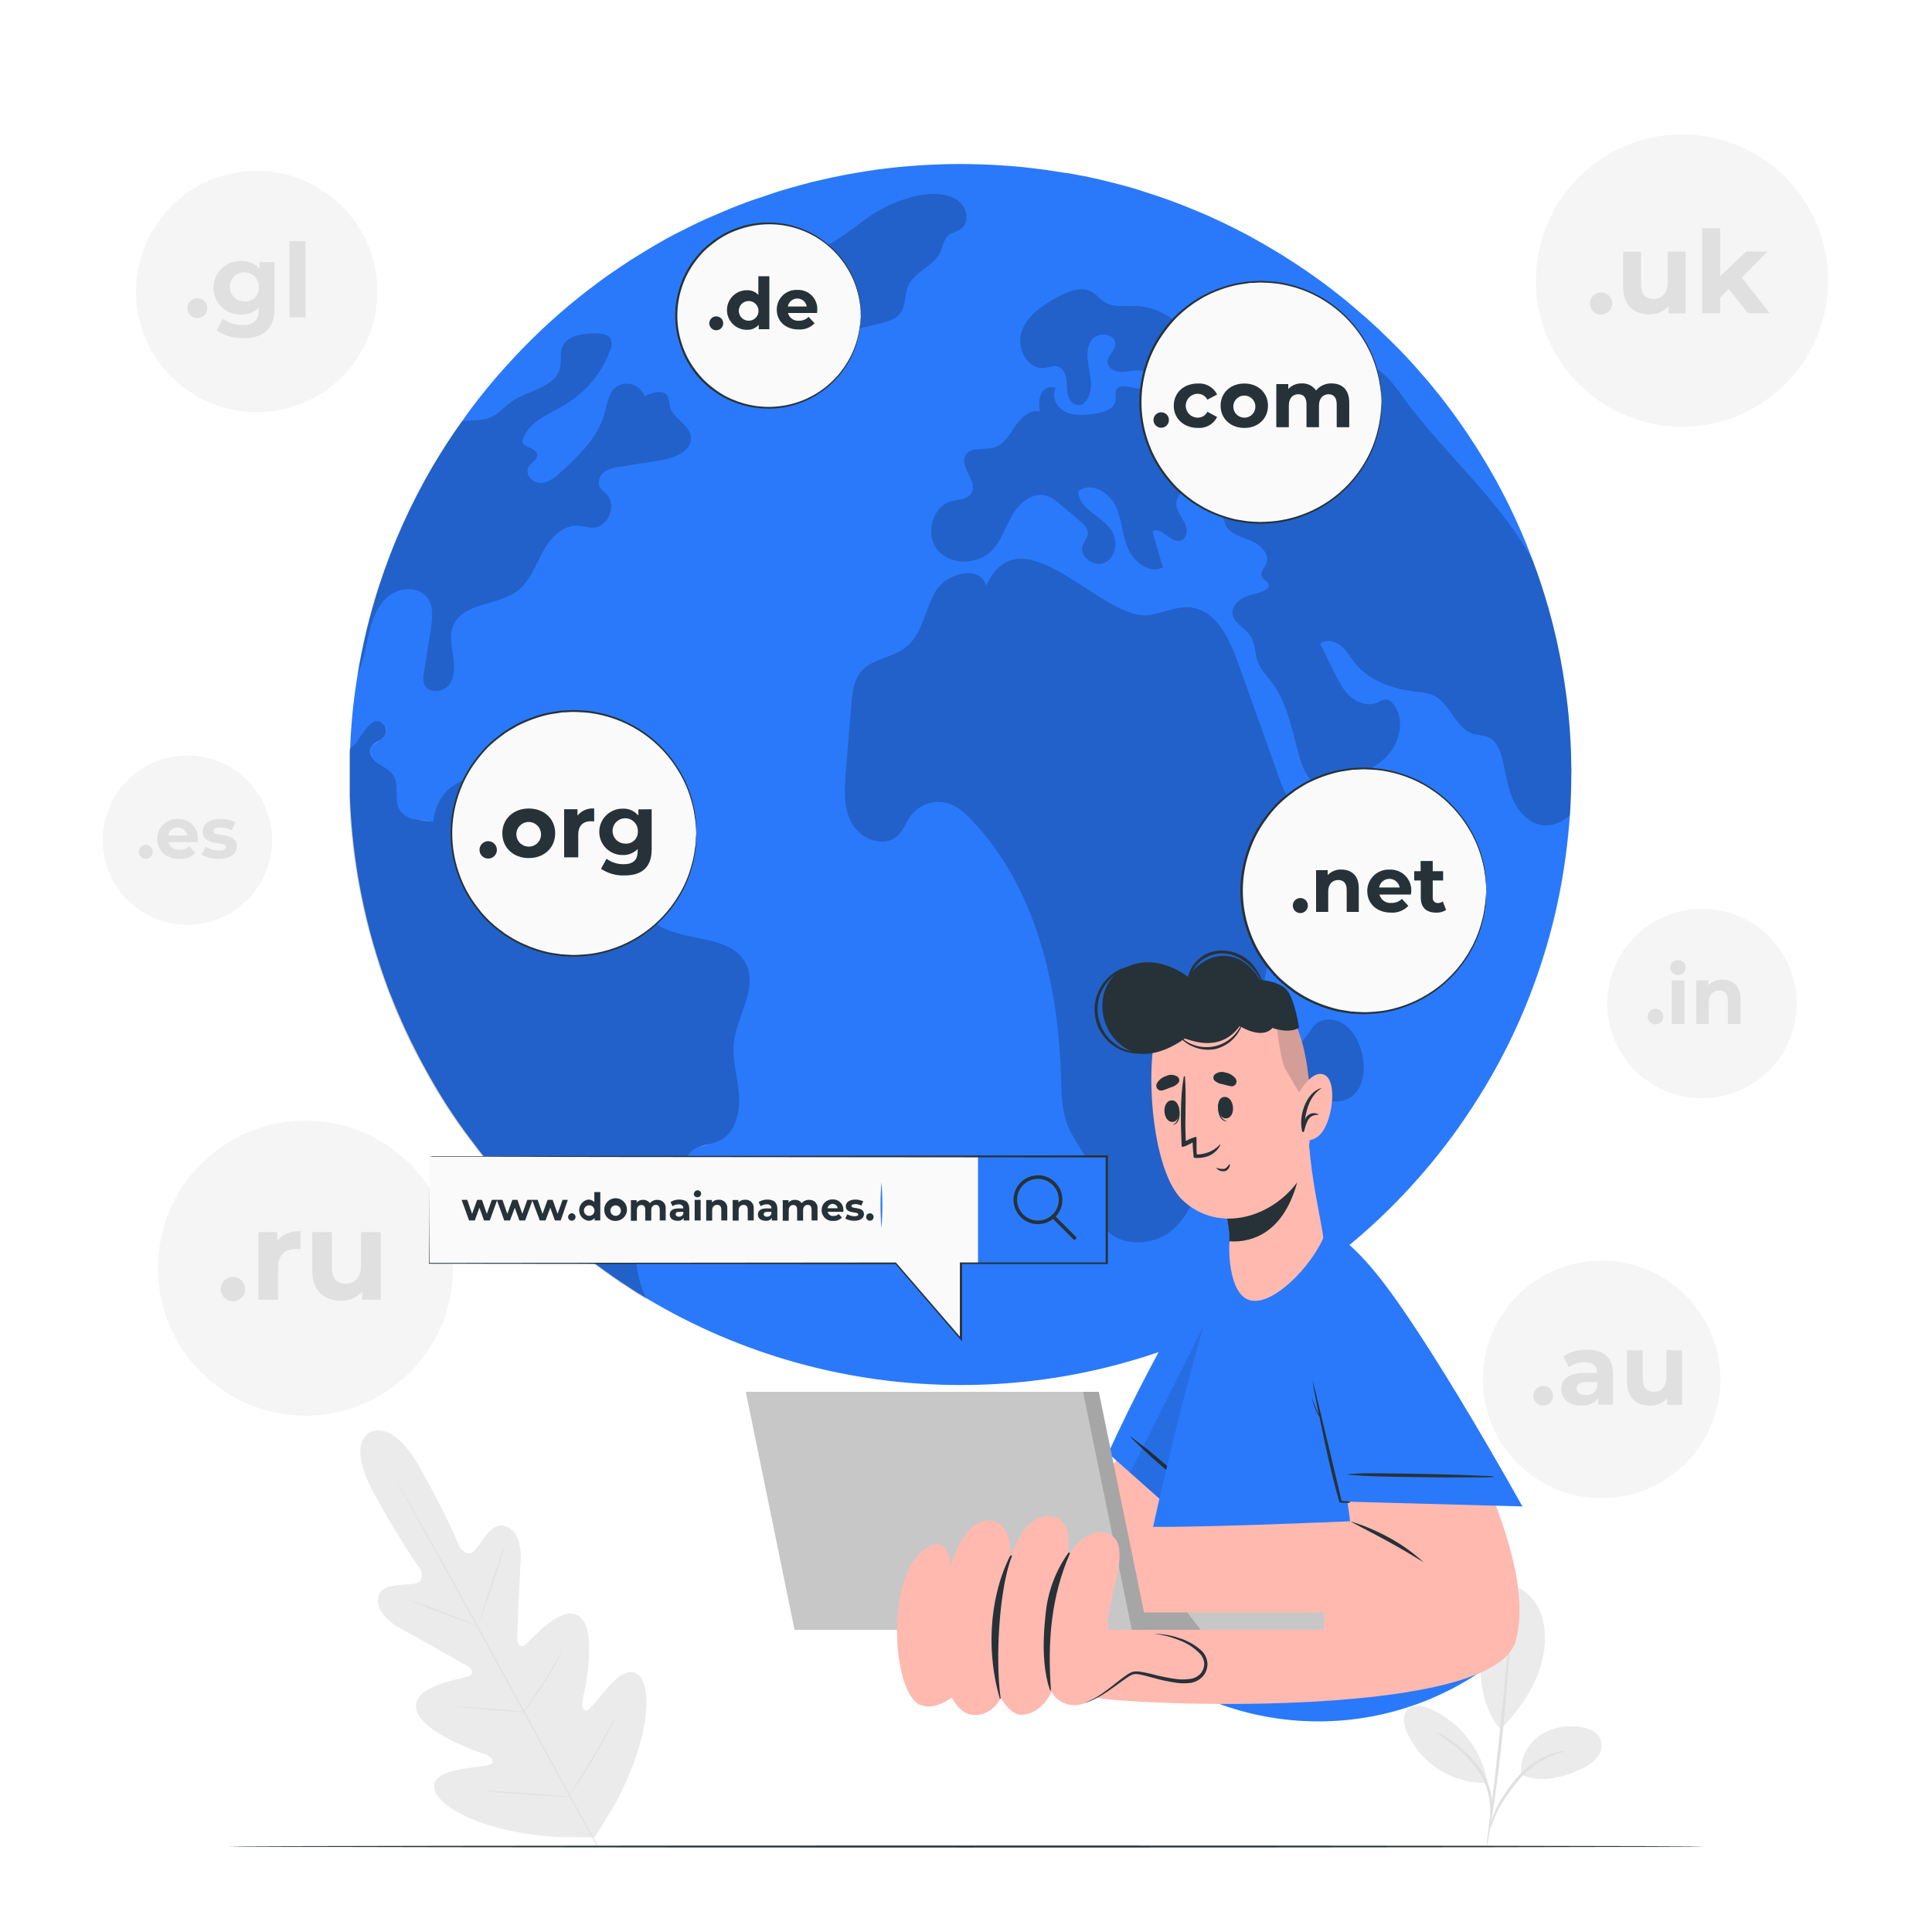 <svg width="500" height="500" viewBox="0 0 500 500" fill="none" xmlns="http://www.w3.org/2000/svg">
<path d="M56.726 237.741C67.939 233.193 73.341 220.415 68.793 209.202C64.244 197.989 51.467 192.586 40.254 197.135C29.041 201.684 23.638 214.461 28.187 225.674C32.735 236.887 45.513 242.29 56.726 237.741Z" fill="#F5F5F5"/>
<path d="M35.91 220.451C35.91 219.971 36.101 219.51 36.44 219.171C36.78 218.831 37.24 218.641 37.72 218.641C38.2 218.641 38.661 218.831 39 219.171C39.34 219.51 39.53 219.971 39.53 220.451C39.53 220.931 39.34 221.391 39 221.73C38.661 222.07 38.2 222.261 37.72 222.261C37.24 222.261 36.78 222.07 36.44 221.73C36.101 221.391 35.91 220.931 35.91 220.451Z" fill="#E0E0E0"/>
<path d="M51.16 217.933H43.56C43.72 218.556 44.099 219.102 44.628 219.469C45.157 219.836 45.8 220.001 46.44 219.933C46.908 219.962 47.377 219.895 47.817 219.735C48.258 219.575 48.661 219.326 49 219.003L50.55 220.683C50.02 221.238 49.375 221.672 48.66 221.951C47.945 222.231 47.177 222.351 46.41 222.303C42.94 222.303 40.68 220.123 40.68 217.133C40.67 216.437 40.802 215.747 41.067 215.104C41.333 214.461 41.727 213.879 42.224 213.394C42.722 212.908 43.314 212.529 43.963 212.279C44.612 212.03 45.305 211.915 46 211.943C46.693 211.911 47.385 212.025 48.032 212.275C48.678 212.526 49.266 212.909 49.757 213.399C50.248 213.889 50.632 214.475 50.883 215.122C51.135 215.768 51.25 216.46 51.22 217.153C51.21 217.373 51.18 217.693 51.16 217.933ZM43.52 216.233H48.47C48.371 215.648 48.069 215.116 47.616 214.733C47.163 214.35 46.589 214.14 45.995 214.14C45.402 214.14 44.828 214.35 44.375 214.733C43.922 215.116 43.619 215.648 43.52 216.233Z" fill="#E0E0E0"/>
<path d="M52.19 221.203L53.19 219.113C54.242 219.755 55.448 220.101 56.68 220.113C58.02 220.113 58.52 219.753 58.52 219.193C58.52 217.553 52.46 219.193 52.46 215.193C52.46 213.293 54.18 211.943 57.11 211.943C58.449 211.918 59.774 212.22 60.97 212.823L59.97 214.893C59.089 214.394 58.092 214.135 57.08 214.143C55.77 214.143 55.21 214.553 55.21 215.083C55.21 216.793 61.27 215.083 61.27 219.083C61.27 220.953 59.54 222.273 56.53 222.273C55.015 222.302 53.518 221.933 52.19 221.203Z" fill="#E0E0E0"/>
<path d="M79.06 366.372C100.147 366.372 117.24 349.278 117.24 328.192C117.24 307.105 100.147 290.012 79.06 290.012C57.974 290.012 40.88 307.105 40.88 328.192C40.88 349.278 57.974 366.372 79.06 366.372Z" fill="#F5F5F5"/>
<path d="M57.13 333.443C57.175 332.637 57.528 331.879 58.114 331.324C58.701 330.77 59.478 330.461 60.285 330.461C61.092 330.461 61.869 330.77 62.456 331.324C63.042 331.879 63.395 332.637 63.44 333.443C63.464 333.872 63.401 334.302 63.253 334.706C63.105 335.11 62.877 335.479 62.581 335.792C62.286 336.104 61.93 336.353 61.535 336.523C61.14 336.693 60.715 336.781 60.285 336.781C59.855 336.781 59.43 336.693 59.035 336.523C58.64 336.353 58.284 336.104 57.989 335.792C57.693 335.479 57.465 335.11 57.317 334.706C57.169 334.302 57.106 333.872 57.13 333.443Z" fill="#E0E0E0"/>
<path d="M77.76 318.602V323.292C77.33 323.292 77.01 323.222 76.62 323.222C73.82 323.222 71.96 324.752 71.96 328.102V336.362H66.89V318.862H71.74V321.172C73 319.482 75.05 318.602 77.76 318.602Z" fill="#E0E0E0"/>
<path d="M98.54 318.863V336.363H93.73V334.283C93.045 335.042 92.204 335.644 91.266 336.048C90.327 336.451 89.312 336.648 88.29 336.623C83.9 336.623 80.81 334.153 80.81 328.753V318.863H85.89V328.003C85.89 330.933 87.19 332.233 89.43 332.233C91.67 332.233 93.43 330.743 93.43 327.513V318.863H98.54Z" fill="#E0E0E0"/>
<path d="M414.5 387.73C431.477 387.73 445.24 373.967 445.24 356.99C445.24 340.013 431.477 326.25 414.5 326.25C397.523 326.25 383.76 340.013 383.76 356.99C383.76 373.967 397.523 387.73 414.5 387.73Z" fill="#F5F5F5"/>
<path d="M396.85 361.224C396.85 360.55 397.118 359.904 397.594 359.428C398.07 358.951 398.716 358.684 399.39 358.684C400.064 358.684 400.71 358.951 401.186 359.428C401.662 359.904 401.93 360.55 401.93 361.224C401.93 361.897 401.662 362.543 401.186 363.02C400.71 363.496 400.064 363.764 399.39 363.764C398.716 363.764 398.07 363.496 397.594 363.02C397.118 362.543 396.85 361.897 396.85 361.224Z" fill="#E0E0E0"/>
<path d="M417.43 355.533V363.533H413.61V361.783C412.85 363.063 411.38 363.783 409.31 363.783C406.01 363.783 404.05 361.953 404.05 359.513C404.05 357.073 405.8 355.303 410.1 355.303H413.35C413.35 353.543 412.3 352.523 410.1 352.523C408.641 352.513 407.218 352.972 406.04 353.833L404.57 351.003C406.384 349.847 408.5 349.256 410.65 349.303C414.94 349.283 417.43 351.273 417.43 355.533ZM413.35 359.123V357.683H410.54C408.63 357.683 408.03 358.393 408.03 359.333C408.03 360.273 408.89 361.033 410.33 361.033C410.972 361.081 411.612 360.921 412.156 360.577C412.699 360.233 413.118 359.724 413.35 359.123Z" fill="#E0E0E0"/>
<path d="M435.32 349.49V363.57H431.44V361.9C430.891 362.511 430.216 362.995 429.462 363.32C428.707 363.644 427.891 363.801 427.07 363.78C423.53 363.78 421.07 361.78 421.07 357.45V349.45H425.15V356.8C425.15 359.16 426.2 360.21 428 360.21C429.8 360.21 431.25 359 431.25 356.41V349.41L435.32 349.49Z" fill="#E0E0E0"/>
<path d="M440.48 284.223C454.017 284.223 464.99 273.25 464.99 259.713C464.99 246.177 454.017 235.203 440.48 235.203C426.944 235.203 415.97 246.177 415.97 259.713C415.97 273.25 426.944 284.223 440.48 284.223Z" fill="#F5F5F5"/>
<path d="M426.4 263.084C426.4 262.547 426.614 262.031 426.993 261.652C427.373 261.272 427.888 261.059 428.425 261.059C428.962 261.059 429.478 261.272 429.857 261.652C430.237 262.031 430.45 262.547 430.45 263.084C430.45 263.621 430.237 264.136 429.857 264.516C429.478 264.895 428.962 265.109 428.425 265.109C427.888 265.109 427.373 264.895 426.993 264.516C426.614 264.136 426.4 263.621 426.4 263.084Z" fill="#E0E0E0"/>
<path d="M432.27 250.341C432.276 250.088 432.334 249.839 432.439 249.609C432.544 249.379 432.694 249.173 432.881 249.003C433.068 248.833 433.287 248.703 433.526 248.62C433.765 248.537 434.018 248.503 434.27 248.521C434.519 248.496 434.77 248.523 435.008 248.599C435.246 248.676 435.466 248.8 435.653 248.965C435.841 249.131 435.993 249.333 436.099 249.559C436.205 249.785 436.263 250.031 436.27 250.281C436.278 250.818 436.072 251.336 435.698 251.721C435.513 251.912 435.292 252.065 435.048 252.17C434.804 252.275 434.541 252.332 434.275 252.336C433.738 252.344 433.22 252.138 432.835 251.764C432.449 251.39 432.228 250.878 432.22 250.341H432.27ZM432.67 253.721H435.92V265.001H432.67V253.721Z" fill="#E0E0E0"/>
<path d="M450.44 258.533V265.003H447.18V259.003C447.18 257.183 446.35 256.353 444.9 256.353C443.45 256.353 442.21 257.353 442.21 259.353V265.003H439V253.723H442.11V255.003C442.592 254.511 443.173 254.124 443.813 253.869C444.454 253.615 445.141 253.497 445.83 253.523C448.44 253.563 450.44 255.103 450.44 258.533Z" fill="#E0E0E0"/>
<path d="M66.43 106.67C83.672 106.67 97.65 92.693 97.65 75.451C97.65 58.208 83.672 44.23 66.43 44.23C49.188 44.23 35.21 58.208 35.21 75.451C35.21 92.693 49.188 106.67 66.43 106.67Z" fill="#F5F5F5"/>
<path d="M48.49 79.752C48.49 79.068 48.762 78.411 49.246 77.927C49.73 77.444 50.386 77.172 51.07 77.172C51.755 77.172 52.411 77.444 52.895 77.927C53.378 78.411 53.65 79.068 53.65 79.752C53.65 80.436 53.378 81.092 52.895 81.576C52.411 82.06 51.755 82.332 51.07 82.332C50.386 82.332 49.73 82.06 49.246 81.576C48.762 81.092 48.49 80.436 48.49 79.752Z" fill="#E0E0E0"/>
<path d="M71.05 67.833V79.753C71.05 85.073 68.18 87.513 63.05 87.513C60.563 87.607 58.112 86.906 56.05 85.513L57.69 82.513C59.163 83.574 60.935 84.141 62.75 84.133C65.67 84.133 66.95 82.803 66.95 80.223V79.613C66.366 80.213 65.661 80.682 64.881 80.989C64.102 81.296 63.267 81.434 62.43 81.393C61.5 81.428 60.572 81.276 59.702 80.944C58.832 80.613 58.038 80.109 57.368 79.463C56.697 78.818 56.164 78.043 55.799 77.187C55.435 76.33 55.247 75.409 55.247 74.478C55.247 73.547 55.435 72.626 55.799 71.769C56.164 70.913 56.697 70.138 57.368 69.493C58.038 68.847 58.832 68.344 59.702 68.012C60.572 67.68 61.5 67.528 62.43 67.563C63.32 67.505 64.211 67.655 65.032 68.002C65.853 68.35 66.582 68.884 67.16 69.563V67.833H71.05ZM67 74.533C67.06 73.779 66.892 73.024 66.517 72.367C66.143 71.709 65.579 71.18 64.899 70.847C64.22 70.514 63.456 70.394 62.707 70.501C61.958 70.609 61.259 70.939 60.7 71.449C60.141 71.96 59.749 72.626 59.574 73.362C59.399 74.098 59.45 74.87 59.72 75.577C59.989 76.284 60.465 76.893 61.086 77.326C61.707 77.759 62.444 77.995 63.2 78.003C63.683 78.049 64.17 77.994 64.629 77.84C65.089 77.686 65.512 77.438 65.87 77.111C66.228 76.784 66.514 76.386 66.708 75.942C66.903 75.498 67.002 75.018 67 74.533Z" fill="#E0E0E0"/>
<path d="M74.91 62.41H79.06V82.14H74.91V62.41Z" fill="#E0E0E0"/>
<path d="M450.129 107.415C469.347 99.233 478.295 77.021 470.113 57.803C461.932 38.585 439.72 29.637 420.501 37.819C401.283 46 392.336 68.212 400.517 87.431C408.699 106.649 430.911 115.596 450.129 107.415Z" fill="#F5F5F5"/>
<path d="M411.48 78.382C411.523 77.649 411.845 76.96 412.38 76.456C412.914 75.953 413.621 75.672 414.355 75.672C415.09 75.672 415.796 75.953 416.331 76.456C416.865 76.96 417.187 77.649 417.23 78.382C417.253 78.774 417.196 79.166 417.062 79.535C416.928 79.904 416.72 80.242 416.451 80.528C416.181 80.813 415.857 81.041 415.496 81.196C415.136 81.352 414.748 81.432 414.355 81.432C413.963 81.432 413.574 81.352 413.214 81.196C412.853 81.041 412.529 80.813 412.26 80.528C411.99 80.242 411.782 79.904 411.648 79.535C411.514 79.166 411.457 78.774 411.48 78.382Z" fill="#E0E0E0"/>
<path d="M436.23 65.102V81.102H431.84V79.202C431.22 79.896 430.456 80.447 429.601 80.817C428.746 81.186 427.821 81.365 426.89 81.342C422.89 81.342 420.07 79.092 420.07 74.162V65.162H424.7V73.492C424.7 76.162 425.89 77.352 427.93 77.352C429.97 77.352 431.61 75.982 431.61 73.052V65.102H436.23Z" fill="#E0E0E0"/>
<path d="M447.38 74.802L445.16 77.002V81.062H440.53V59.062H445.16V71.513L451.92 65.103H457.43L450.79 71.862L458 81.052H452.4L447.38 74.802Z" fill="#E0E0E0"/>
<path d="M95.75 370.673C95.75 370.673 89.52 373.193 96.75 386.423C103.98 399.653 108.85 406.173 108.85 406.173C108.85 406.173 110.14 409.253 107.54 409.813C104.94 410.373 99.13 409.593 98.05 412.813C96.97 416.033 99.42 419.253 104.39 421.873C109.36 424.493 120 430.663 121 431.223C122 431.783 122.92 433.223 121.2 433.853C119.48 434.483 106.54 436.213 107.71 442.303C108.88 448.393 123.93 453.433 125.56 454.023C127.19 454.613 127.56 455.273 127.49 456.173C127.42 457.073 122.98 457.223 119.32 457.853C115.66 458.483 111.52 459.853 112.49 463.313C113.46 466.773 122.49 473.863 143.97 475.413L153.97 475.473L159.19 466.883C169.25 447.823 168 436.423 165.58 433.773C163.16 431.123 159.8 433.903 157.33 436.673C154.86 439.443 152.39 443.103 151.58 442.723C150.77 442.343 150.4 441.643 150.77 439.953C151.14 438.263 154.77 422.823 150.27 418.603C145.77 414.383 137.43 424.473 135.97 425.603C134.51 426.733 133.8 425.133 133.84 424.043C133.88 422.953 134.3 410.613 134.7 405.043C135.1 399.473 133.81 395.693 130.36 394.873C126.91 394.053 124.63 399.403 122.78 401.333C120.93 403.263 119.01 400.523 119.01 400.523C119.01 400.523 116.07 392.903 108.64 379.803C101.21 366.703 95.64 370.803 95.64 370.803" fill="#EBEBEB"/>
<path d="M154.52 477.811C149.1 468.171 139.76 450.871 131.66 436.061C123.56 421.251 116.22 407.851 110.85 398.181C108.17 393.361 106 389.451 104.48 386.741L102.76 383.621L102.31 382.811C102.259 382.721 102.212 382.627 102.17 382.531L102.34 382.791L102.81 383.591L104.59 386.681C106.13 389.361 108.34 393.251 111.05 398.071C116.46 407.721 123.84 421.071 131.93 435.911C140.02 450.751 149.34 468.001 154.71 477.701" fill="#E0E0E0"/>
<path d="M106.07 414.23C106.31 414.26 106.546 414.321 106.77 414.41C107.22 414.54 107.86 414.74 108.65 415.01C110.22 415.54 112.38 416.33 114.75 417.25L120.75 419.61L122.59 420.32C122.82 420.388 123.042 420.482 123.25 420.6C123.011 420.572 122.776 420.515 122.55 420.43C122.1 420.3 121.46 420.09 120.67 419.82C119.1 419.27 116.96 418.45 114.59 417.54C112.22 416.63 110.15 415.83 108.53 415.22L106.69 414.52C106.474 414.445 106.267 414.348 106.07 414.23Z" fill="#E0E0E0"/>
<path d="M124 419.942C123.92 419.942 125.35 415.402 127.2 409.852C129.05 404.302 130.61 399.852 130.7 399.852C130.79 399.852 129.34 404.392 127.49 409.942C125.64 415.492 124 420.002 124 419.942Z" fill="#E0E0E0"/>
<path d="M135.36 443.252C135.471 443.031 135.602 442.82 135.75 442.622C136.06 442.182 136.44 441.622 136.9 440.972C137.9 439.572 139.18 437.642 140.56 435.452C141.94 433.262 143.13 431.252 143.98 429.782C144.37 429.092 144.71 428.512 144.98 428.042C145.09 427.821 145.224 427.613 145.38 427.422C145.306 427.658 145.209 427.885 145.09 428.102C144.88 428.532 144.57 429.102 144.17 429.892C143.37 431.392 142.17 433.432 140.82 435.622C139.47 437.812 138.09 439.732 137.08 441.102C136.57 441.782 136.15 442.322 135.85 442.692C135.707 442.895 135.542 443.082 135.36 443.252Z" fill="#E0E0E0"/>
<path d="M118.05 441.643C118.276 441.619 118.504 441.619 118.73 441.643L120.59 441.743C122.15 441.843 124.31 441.993 126.69 442.183C129.07 442.373 131.24 442.563 132.8 442.723L134.64 442.913C134.871 442.929 135.098 442.969 135.32 443.033C135.091 443.056 134.86 443.056 134.63 443.033L132.78 442.933C131.21 442.833 129.05 442.673 126.67 442.483C124.29 442.293 122.13 442.103 120.57 441.953L118.72 441.753C118.494 441.742 118.269 441.705 118.05 441.643Z" fill="#E0E0E0"/>
<path d="M125.51 463.492C125.8 463.466 126.091 463.466 126.38 463.492L128.76 463.612C130.76 463.722 133.53 463.902 136.59 464.112C139.65 464.322 142.42 464.542 144.42 464.712L146.79 464.932C147.08 464.941 147.369 464.982 147.65 465.052C147.361 465.078 147.07 465.078 146.78 465.052L144.4 464.932C142.4 464.822 139.63 464.642 136.57 464.422C133.51 464.202 130.74 464.002 128.74 463.832L126.37 463.612C126.081 463.598 125.793 463.558 125.51 463.492Z" fill="#E0E0E0"/>
<path d="M147.13 464.861C147.274 464.582 147.434 464.312 147.61 464.051L148.98 461.911C150.14 460.091 151.73 457.581 153.4 454.761C155.07 451.941 156.54 449.351 157.58 447.471L158.81 445.241C158.947 444.962 159.108 444.694 159.29 444.441C159.194 444.739 159.07 445.027 158.92 445.301C158.66 445.841 158.27 446.621 157.77 447.571C156.77 449.491 155.35 452.101 153.67 454.921C151.99 457.741 150.37 460.241 149.16 462.031C148.56 462.921 148.06 463.631 147.71 464.121C147.542 464.387 147.348 464.635 147.13 464.861Z" fill="#E0E0E0"/>
<path d="M393.51 411.132C394.993 412.055 396.274 413.268 397.277 414.698C398.28 416.127 398.985 417.744 399.35 419.452C400.054 422.883 399.965 426.43 399.09 429.822C397.58 436.392 393.09 442.692 388.37 447.562C383.31 442.032 382.98 433.352 383.09 428.932C383.26 421.932 387.81 409.442 393.51 411.132Z" fill="#EBEBEB"/>
<path d="M393.66 459.282C393.49 457.335 393.838 455.378 394.668 453.609C395.499 451.841 396.783 450.323 398.39 449.212C400.014 448.129 401.837 447.381 403.753 447.01C405.669 446.639 407.64 446.653 409.55 447.052C411.32 447.392 413.19 448.132 414.05 449.712C414.406 450.477 414.551 451.324 414.471 452.164C414.39 453.005 414.086 453.808 413.59 454.492C412.577 455.849 411.22 456.912 409.66 457.572C404.46 460.082 398.97 461.572 393.66 459.282Z" fill="#EBEBEB"/>
<path d="M385.29 473.941C385.561 472.475 385.98 471.042 386.54 469.661C387.101 468.13 387.84 466.67 388.74 465.311C389.787 463.625 390.946 462.011 392.21 460.481C394.533 457.668 397.514 455.473 400.89 454.091C401.917 453.706 402.978 453.421 404.06 453.241C404.457 453.154 404.867 453.137 405.27 453.191C405.27 453.321 403.58 453.511 401.09 454.591C397.882 456.075 395.043 458.255 392.78 460.971C391.546 462.483 390.391 464.058 389.32 465.691C388.412 466.994 387.647 468.392 387.04 469.861C386.547 471.258 385.963 472.621 385.29 473.941Z" fill="#E0E0E0"/>
<path d="M390.89 421C390.956 421.749 390.956 422.501 390.89 423.25C390.82 424.7 390.7 426.8 390.52 429.39C390.17 434.56 389.6 441.7 388.78 449.57C387.96 457.44 387 464.57 386.21 469.68C385.81 472.25 385.47 474.32 385.21 475.74C385.119 476.491 384.955 477.231 384.72 477.95C384.727 477.196 384.794 476.444 384.92 475.7C385.12 474.13 385.38 472.08 385.69 469.61C386.35 464.47 387.21 457.36 388.03 449.5C388.85 441.64 389.48 434.63 390.03 429.34C390.28 426.87 390.48 424.81 390.64 423.23C390.655 422.481 390.738 421.734 390.89 421Z" fill="#E0E0E0"/>
<path d="M384.91 460.892C384.123 456.85 382.383 453.053 379.835 449.816C377.288 446.58 374.005 443.997 370.26 442.282C368.35 441.422 365.87 440.902 364.36 442.342C362.85 443.782 363.26 446.342 364.07 448.232C365.832 452.235 368.741 455.626 372.428 457.977C376.116 460.329 380.418 461.534 384.79 461.442" fill="#EBEBEB"/>
<path d="M371.75 448.223C371.75 448.173 372.16 448.363 372.82 448.733C373.48 449.103 374.42 449.733 375.55 450.463C378.531 452.45 381.121 454.968 383.19 457.893C384.295 459.544 385.123 461.364 385.64 463.283C386.043 464.85 386.228 466.465 386.19 468.083C386.171 469.165 386.051 470.243 385.83 471.303C385.786 471.698 385.678 472.083 385.51 472.443C385.36 472.443 385.7 470.763 385.66 468.083C385.597 464.591 384.52 461.193 382.56 458.303C380.528 455.457 378.053 452.955 375.23 450.893C374.018 450.073 372.856 449.181 371.75 448.223Z" fill="#E0E0E0"/>
<path d="M406.64 198.321C406.64 196.041 406.57 193.778 406.43 191.531C406.31 189.291 406.14 187.051 405.91 184.831C405.74 183.021 405.54 181.251 405.29 179.471C405.04 177.691 404.76 175.721 404.45 173.871C403.524 168.331 402.292 162.846 400.76 157.441C400.173 155.381 399.547 153.335 398.88 151.301C398.213 149.268 397.503 147.251 396.75 145.251C396.6 144.871 396.48 144.491 396.32 144.121C392.893 135.073 388.621 126.368 383.56 118.121C382.48 116.375 381.377 114.648 380.25 112.941C379.55 111.941 378.83 110.811 378.1 109.791C377.18 108.431 376.2 107.131 375.22 105.791C374.45 104.791 373.67 103.711 372.87 102.711C372.32 102.011 371.74 101.311 371.17 100.611C370.6 99.911 369.92 99.031 369.22 98.261L367.11 95.831C366.901 95.569 366.677 95.319 366.44 95.081C365.71 94.231 364.94 93.401 364.16 92.571C364.103 92.472 364.024 92.387 363.93 92.321C363.73 92.101 363.51 91.871 363.28 91.651C362.66 90.951 361.98 90.271 361.33 89.651C360.25 88.541 359.15 87.441 358.03 86.391C357.1 85.471 356.15 84.591 355.17 83.711C354.19 82.831 353.47 82.161 352.59 81.411C351.71 80.661 350.89 79.931 350.02 79.211C349.02 78.311 347.89 77.431 346.79 76.551C343.79 74.131 340.63 71.821 337.43 69.671C336.63 69.121 335.85 68.591 335.05 68.071C334.25 67.551 333.43 67.071 332.62 66.521C331.81 65.971 331 65.521 330.17 65.011C329.34 64.501 328.52 64.011 327.69 63.541C327.02 63.141 326.37 62.761 325.69 62.411C325.369 62.201 325.035 62.011 324.69 61.841C323.27 61.031 321.82 60.261 320.36 59.531C319.64 59.161 318.91 58.781 318.16 58.431C317.24 57.961 316.28 57.501 315.33 57.081C315.199 56.997 315.058 56.93 314.91 56.881C314.06 56.481 313.2 56.081 312.33 55.701C311.1 55.181 309.88 54.651 308.65 54.151C307.25 53.581 305.85 53.001 304.42 52.471C302.84 51.871 301.26 51.301 299.66 50.771C298.06 50.241 296.43 49.701 294.81 49.191C293.19 48.681 291.55 48.191 289.9 47.791C286.65 46.921 283.34 46.141 280.01 45.461C279.953 45.466 279.897 45.466 279.84 45.461C278.56 45.211 277.28 44.961 276.01 44.761C275.927 44.755 275.843 44.755 275.76 44.761C275.21 44.661 274.63 44.561 274.06 44.491C271.68 44.091 269.27 43.761 266.85 43.491C266.559 43.442 266.265 43.409 265.97 43.391C265.27 43.291 264.57 43.241 263.84 43.161C262.24 43.011 260.64 42.891 259.01 42.791C257.38 42.691 255.63 42.591 253.93 42.541C252.23 42.491 250.38 42.441 248.6 42.441C243.893 42.441 239.227 42.648 234.6 43.061C233.5 43.141 232.42 43.241 231.35 43.361C230.28 43.481 229.09 43.611 227.97 43.761C226.85 43.911 225.71 44.061 224.61 44.241C223.51 44.421 222.39 44.591 221.26 44.791C220.31 44.941 219.33 45.111 218.38 45.311C216.027 45.771 213.693 46.275 211.38 46.821C210.3 47.071 209.22 47.341 208.15 47.641C207.08 47.941 206 48.221 204.94 48.521C203.17 49.021 201.44 49.521 199.71 50.121C198.31 50.601 196.88 51.071 195.5 51.551C195.467 51.542 195.433 51.542 195.4 51.551C193.97 52.051 192.6 52.551 191.2 53.121L190.97 53.201C189.69 53.701 188.42 54.201 187.17 54.751C185.59 55.401 184.04 56.101 182.51 56.751C181.21 57.351 179.93 57.961 178.68 58.581C177.43 59.201 175.98 59.931 174.68 60.581L174.53 60.661C173.25 61.331 171.98 62.041 170.73 62.761C169.48 63.481 168.15 64.241 166.87 65.041C165.66 65.771 164.49 66.491 163.31 67.241C162.86 67.521 162.43 67.821 161.98 68.121C160.73 68.921 159.53 69.751 158.3 70.601C156.8 71.601 155.35 72.701 153.9 73.781C152.62 74.735 151.367 75.701 150.14 76.681C143.061 82.322 136.48 88.562 130.47 95.331C128.34 97.681 126.34 100.081 124.39 102.541C122.73 104.641 121.13 106.771 119.61 108.971C118.23 110.891 116.897 112.841 115.61 114.821C114.33 116.821 113.1 118.821 111.91 120.821C106.257 130.499 101.658 140.754 98.19 151.411C96.97 155.151 95.88 158.961 94.95 162.821C94.02 166.681 93.21 170.591 92.56 174.561C92.04 177.675 91.613 180.821 91.28 184.001C90.96 187.251 90.73 190.481 90.61 193.791C91.06 193.417 91.487 193.016 91.89 192.591C92.568 191.763 93.196 190.895 93.77 189.991C93.703 190.102 93.629 190.209 93.55 190.311C93.34 190.631 93.13 190.931 92.93 191.221C92.6 191.701 92.3 192.111 92.04 192.421L91.89 192.591C91.65 192.841 91.41 193.071 91.19 193.281L90.61 193.791C90.579 194.084 90.562 194.377 90.56 194.671C90.56 195.141 90.56 195.611 90.56 196.091C90.56 196.571 90.56 197.041 90.56 197.521C90.56 198.521 90.56 199.421 90.56 200.381C90.56 201.151 90.56 201.921 90.56 202.691C90.56 203.461 90.56 204.241 90.56 205.011C90.56 205.381 90.56 205.731 90.56 206.111C91.161 223.277 94.559 240.23 100.62 256.301C101.01 257.301 101.43 258.301 101.83 259.301C103.217 262.755 104.723 266.138 106.35 269.451C107.6 272.001 108.9 274.521 110.28 276.991C111.84 279.871 113.54 282.701 115.28 285.481C117.48 288.911 119.78 292.261 122.28 295.481C124.58 298.581 127.04 301.611 129.61 304.481C133.14 308.508 136.875 312.35 140.8 315.991C141.67 316.801 142.55 317.611 143.44 318.401C146.107 320.781 148.857 323.065 151.69 325.251C153.29 326.531 154.92 327.731 156.57 328.911C157.87 329.851 159.183 330.768 160.51 331.661C161.837 332.555 163.17 333.431 164.51 334.291C165.46 334.891 166.42 335.471 167.39 336.041C191.911 350.706 219.949 358.447 248.52 358.441C274.402 358.479 299.894 352.135 322.74 339.971C327.549 337.405 332.222 334.591 336.74 331.541C348.517 323.624 359.17 314.152 368.41 303.381C371.06 300.321 373.57 297.141 375.97 293.891C377.2 292.211 378.4 290.531 379.52 288.811C388.009 276.344 394.638 262.708 399.2 248.331C401.996 239.592 404.004 230.619 405.2 221.521C405.68 217.971 406.05 214.361 406.3 210.731C406.5 207.271 406.63 203.821 406.63 200.321C406.69 199.771 406.69 199.001 406.64 198.321ZM100 189.521C100.01 189.382 100.01 189.241 100 189.101C99.991 188.822 99.94 188.546 99.85 188.281C99.755 188.017 99.617 187.77 99.44 187.551C99.212 187.277 98.938 187.043 98.63 186.861C98.378 186.722 98.098 186.643 97.81 186.631C98.132 186.66 98.443 186.757 98.724 186.916C99.005 187.074 99.249 187.291 99.44 187.551C99.666 187.823 99.832 188.138 99.928 188.477C100.025 188.816 100.049 189.172 100 189.521ZM111.26 212.521C109.83 212.417 108.409 212.207 107.01 211.891C106.35 211.726 105.717 211.466 105.13 211.121C106.78 212.121 109.13 212.261 111.22 212.491L111.26 212.521ZM98.26 191.711C98.418 191.623 98.572 191.526 98.72 191.421C97.931 191.833 97.19 192.329 96.51 192.901C97.014 192.409 97.591 191.998 98.22 191.681L98.26 191.711ZM97.89 197.521C97.465 197.22 97.087 196.856 96.77 196.441C96.559 196.186 96.378 195.908 96.23 195.611C95.961 195.074 95.876 194.462 95.99 193.871C96.018 193.778 96.055 193.688 96.1 193.601C95.55 194.991 96.62 196.601 97.89 197.521C98.65 198.071 99.5 198.521 100.28 199.021C99.46 198.481 98.61 198.001 97.85 197.491L97.89 197.521ZM164.89 327.161C164.799 326.244 164.762 325.323 164.78 324.401C164.755 321.342 165.696 318.354 167.47 315.861C167.776 315.477 168.111 315.116 168.47 314.781C165.32 317.701 164.38 322.391 164.83 327.131L164.89 327.161ZM170.89 313.041C172.32 312.321 173.89 311.921 175.12 310.811C173.89 311.891 172.27 312.291 170.84 313.001L170.89 313.041ZM176.8 307.251V307.111C176.8 307.111 176.8 307.031 176.8 307.001C176.8 307.001 176.8 307.091 176.8 307.131C176.8 307.171 176.76 307.161 176.75 307.221L176.8 307.251ZM177.3 301.991C177.3 301.991 177.3 301.891 177.3 301.851C177.41 300.412 178.01 299.053 179 298.001C180.261 297.015 181.763 296.384 183.35 296.171C183.86 296.051 184.35 295.921 184.86 295.781C182.81 296.381 180.55 296.551 179 298.001C177.973 299.093 177.355 300.506 177.25 302.001L177.3 301.991Z" fill="#2A79FB"/>
<g opacity="0.2">
<path d="M346.29 232.813C352.53 227.413 355.05 215.203 347.29 212.383C344.35 211.313 340.97 212.173 338.06 211.043C334.26 209.573 332.49 205.303 331.11 201.473C327.51 191.406 323.907 181.336 320.3 171.263C318.13 165.193 314.83 158.163 308.45 157.263C304.84 156.753 301.33 158.483 297.74 159.133C285.38 161.383 264.59 131.463 255.18 151.603C253.87 146.133 244.97 148.183 242.13 153.043C239.29 157.903 238.69 164.343 234.18 167.723C230.75 170.293 225.71 170.453 222.9 173.723C220.9 176.013 220.59 179.243 220.34 182.253C219.86 188.006 219.384 193.759 218.91 199.513C218.52 204.153 218.21 209.123 220.5 213.173C222.79 217.223 228.8 219.473 232.24 216.333C233.82 214.893 234.49 212.703 235.78 210.993C236.851 209.629 238.292 208.604 239.931 208.04C241.57 207.475 243.337 207.397 245.02 207.813C247.83 208.553 250.07 210.633 252.02 212.813C268.11 230.133 273.87 254.813 274.58 278.443C274.71 282.763 274.72 287.213 276.31 291.233C278.17 295.953 282.11 299.763 283.26 304.703C284.15 308.493 283.31 312.703 284.94 316.203C287.94 322.723 297.94 323.003 303.39 318.333C308.84 313.663 310.73 306.133 311.83 299.043C312.93 291.953 313.65 284.483 317.62 278.503C320.08 274.803 323.7 271.833 325.42 267.733C327.82 261.993 326.04 255.193 328.28 249.393C331.29 241.623 340.05 238.213 346.29 232.813Z" fill="black"/>
</g>
<g opacity="0.2">
<path d="M151.64 325.452C153.24 326.732 154.87 327.932 156.52 329.112C157.82 330.052 159.133 330.969 160.46 331.862C161.787 332.755 163.12 333.632 164.46 334.492C165.41 335.092 166.37 335.672 167.34 336.242C167.22 335.972 167.09 335.722 166.97 335.442C163.49 327.812 163.29 316.792 170.77 313.012C172.2 312.292 173.77 311.892 175 310.782C178.33 307.632 175.6 301.122 178.93 297.972C180.81 296.222 183.74 296.342 186.06 295.292C190.25 293.362 191.6 288.012 191.27 283.402C190.94 278.792 189.42 274.262 189.94 269.682C190.77 262.752 196.18 255.682 193.07 249.462C189.59 242.462 179.46 243.602 172.32 240.462C162.32 236.082 159.32 223.712 152.77 214.982C146.94 207.172 133.32 198.582 122.96 200.982C115.45 202.682 112.87 207.162 112.1 212.672L111.1 212.522C108.32 212.222 105.1 212.062 103.54 209.762C101.76 207.082 103.54 203.102 101.68 200.482C100.68 199.102 99.08 198.482 97.68 197.482C96.28 196.482 95.18 194.732 96 193.282C96.68 192.052 98.43 191.802 99.31 190.672C99.655 190.223 99.842 189.673 99.842 189.107C99.842 188.541 99.655 187.991 99.31 187.542C96.45 184.162 93.31 191.052 91.7 192.682C91.297 193.107 90.87 193.507 90.42 193.882C90.388 194.174 90.372 194.468 90.37 194.762C90.37 195.702 90.37 196.662 90.37 197.612C90.37 198.562 90.37 199.512 90.37 200.472C90.37 201.242 90.37 202.012 90.37 202.782C90.37 203.552 90.37 204.332 90.37 205.102C90.37 205.472 90.37 205.822 90.37 206.202C90.965 223.369 94.363 240.322 100.43 256.392C103.125 263.532 106.354 270.458 110.09 277.112C111.65 279.992 113.35 282.822 115.09 285.602C117.29 289.032 119.59 292.382 122.09 295.602C124.39 298.702 126.85 301.732 129.42 304.602C132.95 308.629 136.685 312.47 140.61 316.112C144.09 319.372 147.72 322.442 151.5 325.372" fill="black"/>
</g>
<g opacity="0.2">
<path d="M100.33 154.441C103.33 151.911 108.39 151.611 110.66 154.761C112.29 157.021 111.92 160.091 111.49 162.851C110.91 166.551 110.34 170.261 109.74 173.961C109.458 175.061 109.51 176.221 109.89 177.291C110.99 179.641 114.89 179.191 116.32 177.091C117.75 174.991 117.65 172.091 117.25 169.561C116.85 167.031 116.32 164.271 117.32 161.871C119.83 155.871 128.71 156.821 133.87 152.941C137.07 150.531 138.5 146.501 140.4 142.941C142.3 139.381 145.48 135.881 149.49 136.061C150.84 136.061 152.17 136.611 153.49 136.561C157.44 136.431 159.75 130.651 156.94 127.851C156.285 127.325 155.697 126.721 155.19 126.051C154.917 125.352 154.893 124.58 155.12 123.865C155.348 123.15 155.813 122.534 156.44 122.121C157.714 121.338 159.158 120.875 160.65 120.771C164.03 120.211 167.41 119.691 170.79 119.161C174.52 118.591 179.3 116.661 178.79 112.931C178.34 109.701 173.96 108.251 173.31 105.051C173.254 104.251 173.11 103.46 172.88 102.691C171.88 100.691 168.78 101.471 166.8 102.571C166.55 101.858 166.138 101.212 165.596 100.685C165.054 100.158 164.397 99.763 163.677 99.532C162.957 99.302 162.193 99.241 161.446 99.356C160.699 99.47 159.988 99.756 159.37 100.191C157.37 101.841 157.11 104.741 156.37 107.191C154.72 113.191 149.94 117.761 145.37 121.991C143.85 123.391 142.12 124.891 140.04 124.991C137.96 125.091 135.79 122.861 136.74 120.991C137.39 119.731 139.19 118.991 139.02 117.611C138.77 115.851 135.71 115.981 135.11 114.301C136.31 109.301 141.99 107.301 146.35 104.641C151.692 101.433 155.77 96.487 157.9 90.631C158.126 90.185 158.255 89.697 158.281 89.197C158.307 88.698 158.228 88.198 158.05 87.731C157.4 86.481 155.72 86.281 154.29 86.281C150.94 86.281 146.76 86.681 145.53 89.811C144.88 91.481 145.36 93.391 144.96 95.141C143.78 100.341 136.65 100.921 132.29 104.021C130.59 105.231 129.29 106.901 127.39 107.831C125.39 108.831 122.98 108.731 120.73 108.901C120.33 108.901 119.93 108.981 119.53 109.031C118.15 110.951 116.817 112.901 115.53 114.881C114.25 116.881 113.02 118.881 111.83 120.881C106.175 130.558 101.576 140.813 98.11 151.471C96.89 155.211 95.8 159.021 94.87 162.881C93.94 166.741 93.13 170.661 92.48 174.621C94.03 171.421 94.73 167.461 95.34 164.621C96.17 160.921 97.4 157.001 100.33 154.441Z" fill="black"/>
</g>
<g opacity="0.2">
<path d="M233 81.073C234.49 79.073 234.06 76.293 235 74.073C236.61 70.313 241.61 68.963 243.35 65.253C244.02 63.823 244.18 62.073 245.35 61.013C246.35 60.133 247.76 59.953 248.8 59.153C251.13 57.373 250.17 53.303 247.69 51.723C241.49 47.723 230.07 52.343 224.69 56.223C217.79 61.223 211.05 67.223 201.88 66.623C199.35 66.463 196.73 65.773 194.36 66.623C191.99 67.473 190.53 71.073 192.57 72.623C193.7 73.463 195.31 73.233 196.57 73.823C198.93 74.913 199.17 78.333 198.02 80.673C196.87 83.013 194.78 84.753 193.42 86.973C192.093 89.146 191.498 91.686 191.72 94.223C191.749 95.103 191.953 95.969 192.32 96.769C192.688 97.569 193.211 98.288 193.86 98.883C196.72 101.153 201.05 99.203 203.47 96.473C205.89 93.743 207.56 90.193 210.69 88.323C212.303 87.469 214.036 86.865 215.83 86.533L227.83 83.693C229.77 83.183 231.82 82.633 233 81.073Z" fill="black"/>
</g>
<g opacity="0.2">
<path d="M406.64 198.32C406.64 196.04 406.57 193.777 406.43 191.53C406.31 189.29 406.14 187.05 405.91 184.83C405.74 183.02 405.54 181.25 405.29 179.47C405.04 177.69 404.76 175.72 404.45 173.87C403.524 168.329 402.292 162.844 400.76 157.44C400.173 155.38 399.543 153.333 398.87 151.3C398.197 149.267 397.49 147.25 396.75 145.25C395.95 143.74 395.1 142.25 394.17 140.82C385.39 126.88 372.62 116 363 102.65C359.84 98.32 357.39 94.74 351.81 93.89C343.55 92.61 339.37 97.32 333.51 89.48C331.93 87.38 329.18 85.48 326.85 86.68C327.45 88.35 328.08 90.03 328.68 91.68C328.835 92.025 328.903 92.402 328.88 92.78C328.75 93.96 327 94.29 326 93.64C325.109 92.831 324.364 91.873 323.8 90.81C323.113 89.923 322.25 89.188 321.264 88.653C320.279 88.117 319.193 87.792 318.075 87.698C316.957 87.604 315.832 87.743 314.771 88.107C313.71 88.47 312.735 89.05 311.91 89.81C311.833 89.017 311.55 88.258 311.088 87.609C310.627 86.96 310.003 86.443 309.28 86.11C309.16 86.865 308.882 87.586 308.464 88.225C308.046 88.865 307.498 89.41 306.855 89.823C306.212 90.237 305.489 90.51 304.734 90.625C303.978 90.74 303.207 90.694 302.47 90.49C302 88.96 304.72 88.68 305.68 87.38C306.64 86.08 305.5 84.45 304.37 83.38C301.343 80.752 297.497 79.257 293.49 79.15C290.96 79.15 288.23 79.57 286.03 78.27C284.75 77.52 283.85 76.27 282.55 75.54C279.77 73.97 276.29 75.42 273.49 76.97C269.65 79.1 265.7 81.78 264.35 85.97C263 90.16 266 95.75 270.35 95.23C271.45 95.08 272.6 94.55 273.68 94.85C275.23 95.28 275.93 97.08 276.05 98.68C276.17 100.28 276.05 101.96 276.78 103.36C277.51 104.76 279.78 105.47 280.68 104.14C282.74 102.14 282.49 98.91 281.96 96.14C281.43 93.37 280.88 90.23 282.54 87.95C284.2 85.67 288.97 86.4 288.64 89.21C288.44 90.86 286.57 92.06 286.64 93.74C286.71 95.42 288.79 96.34 290.5 96.26C292.21 96.18 293.93 95.59 295.58 96.01C297.23 96.43 298.58 98.59 297.38 99.82C295.3 102.17 289.9 98.14 288.82 101.07C288.52 101.82 288.82 102.67 288.74 103.47C288.54 105.93 285.47 106.83 283.01 107.13C280.55 107.43 277.96 107.65 275.73 106.6C273.5 105.55 271.97 102.6 273.25 100.52C272 99.62 270.1 100.52 269.42 101.92C268.886 103.38 268.788 104.965 269.14 106.48C266.54 105.9 264.21 108.1 262.74 110.28C261.27 112.46 259.81 115.04 257.28 115.81C254.75 116.58 251.22 115.54 249.9 117.81C248.17 120.81 253.17 124.62 251.42 127.6C250.42 129.28 248.02 129.23 246.12 129.75C241.12 131.18 239.33 138.54 242.76 142.47C246.19 146.4 253.05 146.17 256.68 142.47C259.21 139.89 260.23 136.26 262.06 133.16C263.89 130.06 267.34 127.27 270.8 128.27C272.131 128.78 273.348 129.548 274.38 130.53C276.05 131.93 277.73 133.33 279.38 134.76C280.45 135.66 281.63 136.76 281.53 138.19C281.43 139.31 280.53 140.19 280.18 141.19C279.13 144.19 283.51 147.1 286.26 145.45C289.01 143.8 289.32 139.56 287.44 136.96C284.83 133.36 278.95 131.55 279.1 127.1C282.1 124.65 286.84 127.22 288.59 130.7C290.34 134.18 290.39 138.26 291.87 141.84C293.35 145.42 297.48 148.63 300.93 146.84C300.03 143.74 299.15 140.66 298.25 137.58C300.45 135.93 302.98 140.74 305.61 139.93C307.21 139.43 307.41 137.13 306.71 135.58C306.01 134.03 304.78 132.73 304.48 131.05C303.98 127.99 307.39 125.27 310.48 125.77C313.57 126.27 315.76 129.2 316.33 132.22C316.446 133.442 316.715 134.645 317.13 135.8C318.29 138.21 321.27 138.93 323.72 139.93C326.17 140.93 328.72 143.41 327.72 145.87C327.25 146.94 326.12 147.97 326.52 149.07C326.92 150.17 328.35 150.47 328.35 151.52C328.35 152.22 327.6 152.7 326.95 152.98C325.3 153.65 323.49 153.88 321.89 154.65C320.29 155.42 318.84 156.96 318.96 158.71C319.16 161.21 322.14 162.41 323.54 164.49C324.94 166.57 324.69 169.1 325.54 171.35C326.34 173.43 327.99 175.05 329.32 176.83C333.47 182.49 334.45 189.77 336.47 196.48C337.38 199.48 339.03 202.89 342.13 203.48C343.857 203.604 345.584 203.259 347.13 202.48C351.61 200.7 356.26 198.8 359.39 195.17C362.52 191.54 363.6 185.58 360.39 182C360.022 181.488 359.477 181.132 358.86 181C358.016 181.052 357.203 181.336 356.51 181.82C354.23 182.82 351.43 182 349.51 180.32C347.59 178.64 346.51 176.32 345.35 174.09C344.12 171.61 342.9 169.09 341.65 166.6C343.12 165.35 345.48 165.88 347 167.1C348.52 168.32 349.43 170.1 350.66 171.61C354.39 176.27 360.52 178.32 366.45 179.02C367.975 179.099 369.479 179.409 370.91 179.94C375.34 181.94 376.62 188.51 381.3 189.94C382.6 190.34 384.05 190.26 385.3 190.84C387.15 191.71 388.07 193.84 388.63 195.84C389.63 199.52 390 203.4 391.55 206.91C393.1 210.42 396.21 213.59 400.01 213.64C401.204 213.61 402.381 213.344 403.472 212.859C404.563 212.373 405.548 211.677 406.37 210.81C406.57 207.35 406.7 203.9 406.7 200.4C406.69 199.77 406.69 199 406.64 198.32Z" fill="black"/>
</g>
<g opacity="0.2">
<path d="M342.62 264.002C340.26 264.472 339.79 265.852 338.51 267.602C336.84 269.872 334.46 272.152 332.94 274.392C330.36 278.192 332.68 284.122 329.3 287.322C328.536 287.88 327.802 288.478 327.1 289.112C326.487 289.957 326.228 291.009 326.379 292.042C326.531 293.076 327.08 294.009 327.91 294.642C328.777 295.228 329.795 295.549 330.84 295.566C331.886 295.584 332.914 295.298 333.8 294.742C335.568 293.596 336.856 291.843 337.42 289.812C337.86 288.382 338.11 286.752 339.24 285.812C341.18 284.112 344.19 285.372 346.74 285.012C357.59 283.422 352.93 261.942 342.62 264.002Z" fill="black"/>
</g>
<path d="M441.15 477.881C441.15 478.021 355.56 478.141 250.01 478.141C144.46 478.141 58.85 478.001 58.85 477.881C58.85 477.761 144.42 477.621 250.01 477.621C355.6 477.621 441.15 477.741 441.15 477.881Z" fill="#263238"/>
<path d="M111.13 299.242V326.899H231.87L248.755 346.488V326.899H286.479V299.242H111.13Z" fill="#FAFAFA"/>
<path d="M128.682 310.523L126.755 315.858H125.264L124.069 312.552L122.874 315.858H121.392L119.466 310.523H120.92L122.18 314.136L123.486 310.523H124.727L125.986 314.136L127.292 310.523H128.682Z" fill="#263238"/>
<path d="M137.842 310.523L135.906 315.858H134.424L133.22 312.552L131.988 315.858H130.497L128.58 310.523H130.034L131.293 314.136L132.599 310.523H133.905L135.174 314.136L136.471 310.523H137.842Z" fill="#263238"/>
<path d="M146.955 310.523L145.103 315.858H143.612L142.417 312.552L141.176 315.858H139.694L137.693 310.523H139.148L140.407 314.136L141.713 310.523H143.028L144.297 314.136L145.594 310.523H146.955Z" fill="#263238"/>
<path d="M147.029 314.959C147.029 314.704 147.13 314.461 147.31 314.281C147.49 314.101 147.734 314 147.988 314C148.242 314 148.486 314.101 148.666 314.281C148.846 314.461 148.947 314.704 148.947 314.959C148.947 315.213 148.846 315.457 148.666 315.636C148.486 315.816 148.242 315.917 147.988 315.917C147.734 315.917 147.49 315.816 147.31 315.636C147.13 315.457 147.029 315.213 147.029 314.959Z" fill="#263238"/>
<path d="M155.356 308.504V315.858H153.883V315.237C153.677 315.474 153.42 315.659 153.131 315.78C152.842 315.9 152.529 315.952 152.216 315.932C151.566 315.825 150.976 315.49 150.55 314.988C150.124 314.486 149.89 313.849 149.89 313.191C149.89 312.532 150.124 311.895 150.55 311.393C150.976 310.891 151.566 310.556 152.216 310.449C152.512 310.433 152.808 310.481 153.084 310.592C153.359 310.702 153.606 310.871 153.809 311.088V308.504H155.356ZM153.846 313.191C153.826 312.924 153.729 312.67 153.567 312.458C153.404 312.246 153.183 312.086 152.931 311.998C152.679 311.91 152.407 311.898 152.148 311.962C151.888 312.027 151.654 312.166 151.473 312.362C151.291 312.558 151.171 312.803 151.127 313.066C151.083 313.329 151.117 313.6 151.224 313.844C151.332 314.089 151.508 314.296 151.732 314.442C151.956 314.587 152.218 314.664 152.485 314.663C152.674 314.665 152.861 314.628 153.034 314.553C153.208 314.478 153.364 314.368 153.492 314.229C153.62 314.09 153.718 313.926 153.779 313.747C153.84 313.568 153.863 313.379 153.846 313.191Z" fill="#263238"/>
<path d="M156.393 313.191C156.362 312.604 156.507 312.022 156.81 311.518C157.114 311.015 157.561 310.614 158.095 310.368C158.628 310.122 159.223 310.041 159.803 310.137C160.383 310.232 160.921 310.5 161.347 310.904C161.773 311.309 162.068 311.832 162.193 312.406C162.319 312.98 162.27 313.579 162.051 314.124C161.833 314.67 161.456 315.137 160.969 315.466C160.482 315.795 159.908 315.971 159.32 315.97C158.943 315.99 158.566 315.933 158.211 315.802C157.857 315.672 157.533 315.47 157.259 315.21C156.985 314.95 156.767 314.637 156.618 314.29C156.469 313.943 156.393 313.569 156.393 313.191ZM160.682 313.191C160.66 312.928 160.562 312.676 160.4 312.467C160.238 312.259 160.019 312.101 159.769 312.015C159.519 311.929 159.249 311.917 158.993 311.982C158.737 312.046 158.504 312.184 158.325 312.378C158.146 312.572 158.026 312.814 157.982 313.075C157.938 313.336 157.971 313.603 158.076 313.846C158.182 314.088 158.356 314.295 158.577 314.44C158.797 314.585 159.056 314.663 159.32 314.664C159.51 314.667 159.698 314.631 159.872 314.556C160.046 314.482 160.203 314.372 160.331 314.233C160.46 314.094 160.557 313.929 160.618 313.75C160.678 313.57 160.7 313.38 160.682 313.191Z" fill="#263238"/>
<path d="M172.278 312.798V315.855H170.74V313.076C170.74 312.215 170.351 311.817 169.731 311.817C169.11 311.817 168.545 312.261 168.545 313.215V315.892H166.998V313.113C166.998 312.252 166.637 311.854 165.989 311.854C165.34 311.854 164.822 312.298 164.822 313.252V315.929H163.275V310.594H164.757V311.215C164.966 310.983 165.225 310.801 165.513 310.681C165.801 310.561 166.112 310.506 166.424 310.52C166.767 310.502 167.11 310.572 167.418 310.725C167.726 310.877 167.99 311.106 168.184 311.391C168.416 311.109 168.709 310.884 169.041 310.733C169.374 310.582 169.736 310.509 170.101 310.52C170.401 310.501 170.701 310.547 170.981 310.656C171.261 310.765 171.513 310.934 171.721 311.151C171.928 311.369 172.086 311.629 172.182 311.913C172.278 312.198 172.311 312.5 172.278 312.798Z" fill="#263238"/>
<path d="M178.391 312.812V315.86H176.937V315.193C176.759 315.451 176.515 315.657 176.229 315.788C175.944 315.918 175.628 315.969 175.316 315.934C174.066 315.934 173.325 315.239 173.325 314.322C173.325 313.405 173.992 312.729 175.612 312.729H176.844C176.844 312.062 176.446 311.673 175.612 311.673C175.06 311.671 174.521 311.846 174.075 312.173L173.519 311.09C174.208 310.653 175.01 310.43 175.825 310.45C177.446 310.45 178.391 311.201 178.391 312.812ZM176.844 314.174V313.627H175.779C175.057 313.627 174.853 313.896 174.853 314.257C174.853 314.618 175.177 314.896 175.724 314.896C175.962 314.906 176.198 314.842 176.398 314.713C176.599 314.583 176.755 314.395 176.844 314.174Z" fill="#263238"/>
<path d="M179.595 308.918C179.612 308.684 179.716 308.464 179.888 308.304C180.06 308.145 180.286 308.056 180.521 308.057C180.637 308.049 180.753 308.065 180.863 308.103C180.973 308.141 181.074 308.201 181.16 308.278C181.246 308.356 181.316 308.45 181.366 308.555C181.415 308.66 181.443 308.774 181.448 308.89C181.448 309.146 181.346 309.391 181.165 309.571C180.985 309.752 180.74 309.853 180.484 309.853C180.229 309.853 179.984 309.752 179.803 309.571C179.622 309.391 179.521 309.146 179.521 308.89L179.595 308.918ZM179.78 310.52H181.327V315.855H179.78V310.52Z" fill="#263238"/>
<path d="M188.218 312.8V315.857H186.671V313.078C186.671 312.217 186.273 311.818 185.588 311.818C184.902 311.818 184.309 312.272 184.309 313.254V315.894H182.763V310.559H184.245V311.189C184.471 310.953 184.745 310.768 185.049 310.647C185.352 310.525 185.678 310.47 186.004 310.485C186.309 310.465 186.614 310.513 186.898 310.624C187.183 310.735 187.439 310.907 187.65 311.127C187.861 311.348 188.021 311.612 188.119 311.901C188.217 312.19 188.251 312.497 188.218 312.8Z" fill="#263238"/>
<path d="M195.062 312.8V315.857H193.516V313.078C193.516 312.217 193.117 311.819 192.441 311.819C191.765 311.819 191.163 312.272 191.163 313.254V315.894H189.616V310.559H191.089V311.189C191.317 310.952 191.592 310.767 191.897 310.646C192.202 310.524 192.53 310.469 192.858 310.485C193.162 310.465 193.467 310.513 193.751 310.624C194.035 310.735 194.291 310.907 194.501 311.128C194.711 311.348 194.871 311.613 194.967 311.902C195.064 312.191 195.097 312.497 195.062 312.8Z" fill="#263238"/>
<path d="M201.175 312.812V315.86H199.749V315.193C199.571 315.451 199.327 315.657 199.041 315.788C198.756 315.918 198.44 315.969 198.128 315.934C196.878 315.934 196.137 315.239 196.137 314.322C196.137 313.405 196.794 312.729 198.424 312.729H199.647C199.647 312.062 199.249 311.673 198.424 311.673C197.872 311.671 197.333 311.846 196.887 312.173L196.331 311.09C197.016 310.653 197.816 310.43 198.628 310.45C200.24 310.45 201.175 311.201 201.175 312.812ZM199.629 314.174V313.627H198.573C197.85 313.627 197.646 313.896 197.646 314.257C197.646 314.618 197.971 314.896 198.517 314.896C198.755 314.907 198.989 314.843 199.189 314.713C199.388 314.584 199.542 314.395 199.629 314.174Z" fill="#263238"/>
<path d="M211.577 312.798V315.855H210.039V313.076C210.039 312.215 209.65 311.817 209.021 311.817C208.391 311.817 207.844 312.261 207.844 313.215V315.892H206.298V313.113C206.298 312.252 205.936 311.854 205.288 311.854C204.64 311.854 204.121 312.298 204.121 313.252V315.929H202.574V310.594H204.056V311.215C204.265 310.982 204.523 310.799 204.811 310.679C205.1 310.559 205.411 310.505 205.723 310.52C206.067 310.502 206.409 310.573 206.717 310.726C207.025 310.878 207.289 311.107 207.483 311.391C207.715 311.108 208.008 310.883 208.34 310.732C208.673 310.581 209.035 310.508 209.4 310.52C209.7 310.501 210 310.547 210.28 310.656C210.56 310.765 210.813 310.934 211.02 311.151C211.228 311.369 211.385 311.629 211.481 311.913C211.577 312.198 211.61 312.5 211.577 312.798Z" fill="#263238"/>
<path d="M218.218 313.624H214.189C214.272 313.957 214.472 314.249 214.752 314.446C215.033 314.644 215.376 314.733 215.717 314.698C215.963 314.705 216.207 314.662 216.436 314.573C216.665 314.484 216.874 314.35 217.051 314.18L217.875 315.106C217.594 315.403 217.25 315.634 216.869 315.783C216.488 315.932 216.079 315.995 215.671 315.967C215.285 316.004 214.895 315.959 214.527 315.835C214.16 315.712 213.822 315.513 213.536 315.251C213.25 314.99 213.022 314.671 212.866 314.316C212.71 313.96 212.631 313.577 212.633 313.189C212.623 312.816 212.691 312.445 212.831 312.099C212.972 311.754 213.182 311.441 213.449 311.18C213.716 310.919 214.034 310.716 214.382 310.584C214.731 310.451 215.103 310.392 215.476 310.41C215.846 310.39 216.217 310.448 216.563 310.581C216.909 310.713 217.223 310.917 217.485 311.179C217.748 311.442 217.952 311.756 218.084 312.102C218.217 312.448 218.275 312.819 218.255 313.189C218.273 313.328 218.273 313.494 218.218 313.624ZM214.17 312.698H216.791C216.745 312.383 216.588 312.095 216.347 311.887C216.106 311.679 215.799 311.565 215.481 311.565C215.163 311.565 214.855 311.679 214.615 311.887C214.374 312.095 214.216 312.383 214.17 312.698Z" fill="#263238"/>
<path d="M218.764 315.359L219.283 314.257C219.844 314.589 220.483 314.765 221.135 314.766C221.848 314.766 222.117 314.581 222.117 314.285C222.117 313.414 218.894 314.285 218.894 312.173C218.894 311.163 219.82 310.45 221.358 310.45C222.07 310.436 222.776 310.595 223.414 310.913L222.895 312.015C222.427 311.749 221.896 311.612 221.358 311.617C220.672 311.617 220.367 311.83 220.367 312.108C220.367 313.034 223.59 312.108 223.59 314.238C223.59 315.229 222.663 315.933 221.07 315.933C220.264 315.951 219.468 315.753 218.764 315.359Z" fill="#263238"/>
<path d="M224.164 314.959C224.164 314.704 224.266 314.459 224.446 314.278C224.627 314.098 224.872 313.996 225.127 313.996C225.383 313.996 225.628 314.098 225.808 314.278C225.989 314.459 226.091 314.704 226.091 314.959C226.091 315.215 225.989 315.46 225.808 315.64C225.628 315.821 225.383 315.923 225.127 315.923C224.872 315.923 224.627 315.821 224.446 315.64C224.266 315.46 224.164 315.215 224.164 314.959Z" fill="#263238"/>
<path d="M228.119 317.924C227.798 313.932 227.798 309.921 228.119 305.93C228.44 309.921 228.44 313.932 228.119 317.924Z" fill="#2A79FB"/>
<path d="M286.479 299.242H253.108V326.889H286.479V299.242Z" fill="#2A79FB"/>
<path d="M268.613 316.812C267.362 316.81 266.14 316.438 265.101 315.742C264.062 315.045 263.252 314.057 262.775 312.901C262.297 311.745 262.173 310.473 262.419 309.246C262.664 308.02 263.267 306.894 264.152 306.01C265.037 305.126 266.164 304.524 267.391 304.281C268.618 304.038 269.89 304.164 271.045 304.643C272.2 305.122 273.188 305.932 273.882 306.973C274.577 308.013 274.948 309.235 274.948 310.486C274.945 312.165 274.277 313.774 273.089 314.96C271.901 316.146 270.291 316.812 268.613 316.812ZM268.613 305.086C267.545 305.088 266.502 305.406 265.615 306.001C264.728 306.595 264.038 307.439 263.63 308.426C263.223 309.413 263.118 310.498 263.327 311.545C263.536 312.592 264.051 313.553 264.807 314.308C265.562 315.062 266.525 315.575 267.572 315.783C268.619 315.99 269.704 315.883 270.69 315.474C271.677 315.065 272.519 314.373 273.112 313.485C273.705 312.597 274.022 311.554 274.022 310.486C274.019 309.053 273.448 307.68 272.434 306.667C271.42 305.655 270.046 305.086 268.613 305.086Z" fill="#263238"/>
<path d="M278.097 320.842C277.972 320.841 277.852 320.791 277.764 320.703L272.206 315.145C272.163 315.102 272.128 315.051 272.105 314.995C272.081 314.938 272.069 314.878 272.069 314.817C272.069 314.756 272.081 314.695 272.105 314.639C272.128 314.582 272.163 314.531 272.206 314.488C272.293 314.403 272.409 314.355 272.53 314.355C272.652 314.355 272.768 314.403 272.855 314.488L278.412 320.045C278.475 320.11 278.518 320.192 278.536 320.281C278.553 320.37 278.544 320.462 278.509 320.546C278.475 320.629 278.417 320.701 278.342 320.752C278.267 320.803 278.178 320.831 278.088 320.832L278.097 320.842Z" fill="#263238"/>
<path d="M111.13 299.241H111.982H114.52H124.384L161.154 299.167L286.479 299H286.72V327.129H248.746L248.986 326.888V347.163L248.57 346.681L231.685 327.083L231.861 327.166L111.12 327.046H111V326.934C111 317.959 111.056 311.031 111.065 306.345C111.065 304.02 111.065 302.26 111.065 301.056C111.065 299.852 111.065 299.278 111.065 299.278C111.065 299.278 111.065 299.908 111.065 301.13C111.065 302.353 111.065 304.113 111.065 306.447C111.065 311.078 111.065 318.015 111.13 326.962L111.019 326.842L231.759 326.731H231.861L231.926 326.814L248.829 346.394L248.412 346.551C248.412 340.136 248.412 333.606 248.412 326.962V326.721H286.387L286.146 326.962C286.146 317.469 286.146 308.132 286.146 299.306L286.377 299.546L161.219 299.435L124.393 299.37H114.483H111.908C111.435 299.259 111.13 299.241 111.13 299.241Z" fill="#263238"/>
<path d="M198.9 105.521C212.078 105.521 222.76 94.838 222.76 81.661C222.76 68.483 212.078 57.801 198.9 57.801C185.723 57.801 175.04 68.483 175.04 81.661C175.04 94.838 185.723 105.521 198.9 105.521Z" fill="#FAFAFA"/>
<path d="M222.76 81.66C222.749 81.534 222.749 81.407 222.76 81.28C222.76 81 222.71 80.62 222.67 80.15C222.67 79.89 222.67 79.62 222.67 79.31C222.67 79 222.57 78.68 222.51 78.31C222.402 77.48 222.235 76.657 222.01 75.85C221.447 73.625 220.551 71.497 219.35 69.54C217.798 66.94 215.761 64.662 213.35 62.83C210.2 60.443 206.502 58.884 202.594 58.297C198.685 57.71 194.692 58.113 190.98 59.47C188.822 60.214 186.796 61.298 184.98 62.68C184.003 63.392 183.074 64.166 182.2 65C181.366 65.858 180.594 66.774 179.89 67.74C178.419 69.71 177.277 71.905 176.51 74.24C174.884 79.074 174.884 84.307 176.51 89.14C177.278 91.477 178.416 93.674 179.88 95.65C180.591 96.612 181.366 97.524 182.2 98.38C183.041 99.2 183.936 99.962 184.88 100.66C185.798 101.352 186.763 101.977 187.77 102.53C188.765 103.05 189.794 103.501 190.85 103.88C196.02 105.758 201.681 105.778 206.864 103.939C212.047 102.1 216.43 98.516 219.26 93.8C220.461 91.844 221.357 89.716 221.92 87.49C222.146 86.687 222.313 85.868 222.42 85.04C222.48 84.68 222.54 84.35 222.58 84.04C222.62 83.73 222.58 83.46 222.58 83.21C222.58 82.73 222.65 82.36 222.67 82.08C222.659 81.951 222.659 81.82 222.67 81.69C222.681 81.82 222.681 81.951 222.67 82.08C222.67 82.36 222.67 82.74 222.67 83.22V84.06C222.67 84.36 222.58 84.7 222.54 85.06C222.445 85.897 222.287 86.726 222.07 87.54C221.541 89.799 220.664 91.962 219.47 93.95C217.917 96.611 215.859 98.941 213.41 100.81C210.443 103.097 206.98 104.652 203.3 105.35C197.914 106.329 192.356 105.488 187.5 102.96C186.457 102.398 185.454 101.764 184.5 101.06C183.536 100.348 182.621 99.573 181.76 98.74C180.907 97.866 180.115 96.934 179.39 95.95C177.906 93.922 176.761 91.666 176 89.27C174.333 84.334 174.333 78.987 176 74.05C176.787 71.666 177.952 69.424 179.45 67.41C180.18 66.428 180.972 65.493 181.82 64.61C182.684 63.78 183.599 63.005 184.56 62.29C185.517 61.594 186.519 60.962 187.56 60.4C188.57 59.862 189.616 59.394 190.69 59C195.953 57.103 201.713 57.104 206.976 59.003C212.238 60.902 216.671 64.58 219.51 69.4C220.701 71.391 221.578 73.553 222.11 75.81C222.327 76.628 222.484 77.46 222.58 78.3C222.58 78.66 222.68 78.99 222.71 79.3V80.14C222.71 80.62 222.71 80.99 222.71 81.28C222.738 81.405 222.754 81.532 222.76 81.66Z" fill="#263238"/>
<path d="M183.57 83.541C183.604 83.088 183.808 82.665 184.14 82.356C184.473 82.047 184.911 81.875 185.365 81.875C185.819 81.875 186.257 82.047 186.589 82.356C186.922 82.665 187.126 83.088 187.16 83.541C187.178 83.788 187.146 84.036 187.064 84.27C186.982 84.504 186.853 84.718 186.684 84.9C186.516 85.081 186.312 85.226 186.085 85.325C185.858 85.424 185.613 85.475 185.365 85.475C185.117 85.475 184.872 85.424 184.645 85.325C184.418 85.226 184.214 85.081 184.046 84.9C183.877 84.718 183.748 84.504 183.666 84.27C183.584 84.036 183.551 83.788 183.57 83.541Z" fill="#263238"/>
<path d="M199.11 71.492V85.202H196.36V84.062C195.974 84.498 195.495 84.841 194.958 85.064C194.421 85.287 193.84 85.386 193.26 85.352C191.902 85.352 190.599 84.813 189.639 83.853C188.679 82.892 188.14 81.59 188.14 80.232C188.14 78.874 188.679 77.572 189.639 76.612C190.599 75.652 191.902 75.112 193.26 75.112C193.817 75.081 194.374 75.172 194.893 75.379C195.411 75.587 195.878 75.905 196.26 76.312V71.492H199.11ZM196.29 80.232C196.247 79.739 196.062 79.269 195.756 78.879C195.451 78.49 195.039 78.197 194.57 78.038C194.102 77.879 193.597 77.859 193.117 77.982C192.638 78.104 192.204 78.364 191.87 78.729C191.535 79.094 191.314 79.548 191.233 80.036C191.153 80.525 191.216 81.026 191.415 81.479C191.614 81.932 191.941 82.317 192.356 82.588C192.77 82.858 193.255 83.002 193.75 83.002C194.104 83.007 194.456 82.936 194.782 82.796C195.107 82.655 195.4 82.447 195.639 82.186C195.879 81.924 196.061 81.615 196.173 81.278C196.285 80.942 196.325 80.585 196.29 80.232Z" fill="#263238"/>
<path d="M211.45 81H203.93C204.085 81.62 204.459 82.164 204.982 82.531C205.505 82.898 206.144 83.065 206.78 83C207.241 83.014 207.701 82.932 208.129 82.76C208.558 82.588 208.946 82.329 209.27 82L210.81 83.66C210.283 84.212 209.643 84.642 208.933 84.92C208.223 85.198 207.461 85.317 206.7 85.27C203.27 85.27 201.03 83.11 201.03 80.15C201.021 79.46 201.153 78.775 201.419 78.138C201.684 77.501 202.077 76.925 202.574 76.445C203.07 75.966 203.659 75.593 204.305 75.349C204.951 75.106 205.64 74.997 206.33 75.03C207.018 74.994 207.705 75.103 208.349 75.35C208.992 75.596 209.577 75.975 210.065 76.461C210.553 76.947 210.933 77.53 211.182 78.172C211.431 78.815 211.543 79.502 211.51 80.19C211.51 80.49 211.47 80.8 211.45 81ZM203.9 79.32H208.79C208.692 78.743 208.392 78.219 207.945 77.841C207.497 77.463 206.93 77.255 206.345 77.255C205.759 77.255 205.192 77.463 204.745 77.841C204.297 78.219 203.998 78.743 203.9 79.32Z" fill="#263238"/>
<path d="M148.5 247.412C166.007 247.412 180.2 233.219 180.2 215.712C180.2 198.204 166.007 184.012 148.5 184.012C130.992 184.012 116.8 198.204 116.8 215.712C116.8 233.219 130.992 247.412 148.5 247.412Z" fill="#FAFAFA"/>
<path d="M180.21 215.712C180.21 215.712 180.21 215.532 180.16 215.192C180.11 214.852 180.1 214.332 180.05 213.692C180.05 213.365 180.03 212.995 179.99 212.582C179.94 212.182 179.86 211.742 179.78 211.262C179.643 210.157 179.422 209.063 179.12 207.992C178.379 205.029 177.192 202.197 175.6 199.592C173.302 195.758 170.217 192.456 166.549 189.903C162.881 187.35 158.713 185.605 154.32 184.782C153 184.531 151.663 184.377 150.32 184.322C149.64 184.322 148.95 184.232 148.26 184.242L146.18 184.352C145.83 184.352 145.48 184.352 145.18 184.412L144.13 184.582C143.43 184.692 142.72 184.782 142.01 184.922C140.588 185.24 139.188 185.651 137.82 186.152C136.411 186.663 135.038 187.268 133.71 187.962C133.05 188.322 132.41 188.742 131.71 189.132C131.044 189.52 130.409 189.958 129.81 190.442C128.552 191.359 127.36 192.361 126.24 193.442C125.131 194.587 124.102 195.806 123.16 197.092C121.204 199.718 119.685 202.642 118.66 205.752C116.5 212.192 116.5 219.161 118.66 225.602C119.683 228.712 121.203 231.637 123.16 234.262C124.99 236.842 127.238 239.1 129.81 240.942C130.406 241.426 131.038 241.864 131.7 242.252C132.36 242.642 133 243.062 133.7 243.422C135.028 244.116 136.401 244.72 137.81 245.232C139.178 245.733 140.578 246.144 142 246.462C142.71 246.612 143.42 246.692 144.12 246.802L145.17 246.972C145.52 246.972 145.87 246.972 146.17 247.032L148.25 247.142C148.94 247.142 149.63 247.142 150.31 247.062C151.652 247.005 152.989 246.855 154.31 246.612C158.702 245.785 162.87 244.036 166.538 241.482C170.206 238.928 173.291 235.625 175.59 231.792C177.182 229.186 178.369 226.354 179.11 223.392C179.412 222.32 179.633 221.227 179.77 220.122C179.85 219.642 179.93 219.212 179.98 218.802C180.03 218.392 179.98 218.022 180.04 217.692C180.04 217.052 180.12 216.552 180.15 216.192C180.158 216.021 180.174 215.851 180.2 215.682C180.2 215.682 180.2 215.852 180.2 216.192C180.2 216.532 180.2 217.052 180.15 217.702V218.812C180.15 219.222 180.03 219.662 179.97 220.142C179.843 221.255 179.635 222.358 179.35 223.442C178.631 226.435 177.461 229.301 175.88 231.942C173.579 235.834 170.477 239.193 166.778 241.795C163.08 244.396 158.871 246.181 154.43 247.032C153.109 247.282 151.772 247.442 150.43 247.512C149.74 247.512 149.05 247.602 148.35 247.592L146.24 247.492C145.88 247.492 145.53 247.492 145.17 247.422L144.11 247.262C143.39 247.152 142.67 247.072 141.96 246.922C140.511 246.6 139.085 246.186 137.69 245.682C136.26 245.168 134.866 244.556 133.52 243.852C132.85 243.492 132.2 243.062 131.52 242.672C130.846 242.275 130.201 241.83 129.59 241.342C128.314 240.399 127.101 239.374 125.96 238.272C124.832 237.109 123.786 235.87 122.83 234.562C120.838 231.895 119.292 228.923 118.25 225.762C116.05 219.218 116.05 212.135 118.25 205.592C119.291 202.427 120.838 199.452 122.83 196.782C123.794 195.484 124.84 194.248 125.96 193.082C127.101 191.98 128.314 190.954 129.59 190.012C130.201 189.523 130.846 189.079 131.52 188.682C132.19 188.292 132.84 187.862 133.52 187.502C134.866 186.797 136.26 186.186 137.69 185.672C139.085 185.167 140.511 184.753 141.96 184.432C142.67 184.292 143.39 184.202 144.1 184.092L145.17 183.932C145.52 183.882 145.88 183.882 146.24 183.862L148.35 183.762C149.05 183.762 149.74 183.822 150.43 183.842C151.772 183.911 153.109 184.071 154.43 184.322C158.871 185.172 163.08 186.957 166.778 189.559C170.477 192.161 173.579 195.519 175.88 199.412C177.461 202.053 178.631 204.919 179.35 207.912C179.635 208.995 179.843 210.098 179.97 211.212C180.03 211.692 180.11 212.132 180.15 212.542V213.652C180.15 214.302 180.15 214.802 180.2 215.162C180.25 215.522 180.21 215.712 180.21 215.712Z" fill="#263238"/>
<path d="M124.1 219.799C124.138 219.23 124.391 218.696 124.808 218.306C125.224 217.916 125.774 217.699 126.345 217.699C126.916 217.699 127.465 217.916 127.882 218.306C128.299 218.696 128.552 219.23 128.59 219.799C128.61 220.107 128.567 220.415 128.464 220.705C128.36 220.995 128.198 221.261 127.988 221.486C127.777 221.711 127.523 221.891 127.24 222.013C126.958 222.136 126.653 222.199 126.345 222.199C126.037 222.199 125.732 222.136 125.449 222.013C125.167 221.891 124.912 221.711 124.702 221.486C124.491 221.261 124.329 220.995 124.226 220.705C124.122 220.415 124.079 220.107 124.1 219.799Z" fill="#263238"/>
<path d="M130 215.652C130 211.902 132.89 209.242 136.85 209.242C140.81 209.242 143.68 211.902 143.68 215.652C143.68 219.402 140.81 222.072 136.85 222.072C132.89 222.072 130 219.402 130 215.652ZM140 215.652C139.949 215.034 139.72 214.444 139.339 213.954C138.958 213.465 138.443 213.097 137.857 212.895C137.27 212.694 136.637 212.668 136.036 212.82C135.435 212.973 134.891 213.297 134.472 213.754C134.052 214.211 133.775 214.78 133.673 215.392C133.572 216.004 133.652 216.632 133.902 217.199C134.152 217.767 134.562 218.249 135.082 218.587C135.602 218.925 136.21 219.104 136.83 219.102C137.272 219.109 137.711 219.021 138.117 218.846C138.524 218.672 138.888 218.413 139.188 218.087C139.487 217.761 139.714 217.376 139.854 216.956C139.994 216.537 140.044 216.092 140 215.652Z" fill="#263238"/>
<path d="M153.77 209.242V212.582C153.501 212.551 153.231 212.534 152.96 212.532C150.96 212.532 149.65 213.622 149.65 216.002V221.882H146V209.432H149.45V211.072C149.965 210.437 150.629 209.938 151.382 209.619C152.135 209.3 152.955 209.17 153.77 209.242Z" fill="#263238"/>
<path d="M168.65 209.432V219.802C168.65 224.432 166.15 226.562 161.65 226.562C159.482 226.651 157.342 226.049 155.54 224.842L156.97 222.252C158.249 223.177 159.791 223.671 161.37 223.662C163.92 223.662 165.03 222.512 165.03 220.262V219.732C164.521 220.255 163.906 220.664 163.227 220.931C162.547 221.199 161.819 221.318 161.09 221.282C159.499 221.282 157.972 220.65 156.847 219.524C155.722 218.399 155.09 216.873 155.09 215.282C155.09 213.69 155.722 212.164 156.847 211.039C157.972 209.914 159.499 209.282 161.09 209.282C161.868 209.237 162.645 209.374 163.361 209.683C164.076 209.993 164.709 210.465 165.21 211.062V209.472L168.65 209.432ZM165.08 215.262C165.124 214.605 164.969 213.949 164.636 213.381C164.302 212.813 163.806 212.359 163.21 212.077C162.615 211.795 161.949 211.699 161.298 211.802C160.647 211.904 160.043 212.199 159.562 212.65C159.082 213.101 158.749 213.686 158.606 214.329C158.462 214.972 158.516 215.643 158.76 216.255C159.003 216.867 159.425 217.391 159.971 217.76C160.517 218.128 161.161 218.324 161.82 218.322C162.24 218.358 162.664 218.306 163.062 218.168C163.461 218.03 163.826 217.809 164.134 217.52C164.442 217.232 164.685 216.881 164.848 216.492C165.011 216.103 165.09 215.684 165.08 215.262Z" fill="#263238"/>
<path d="M352.94 262.259C370.447 262.259 384.64 248.067 384.64 230.559C384.64 213.052 370.447 198.859 352.94 198.859C335.432 198.859 321.24 213.052 321.24 230.559C321.24 248.067 335.432 262.259 352.94 262.259Z" fill="#FAFAFA"/>
<path d="M384.65 230.561C384.65 230.561 384.65 230.381 384.65 230.041C384.65 229.701 384.59 229.181 384.54 228.541C384.54 228.214 384.52 227.844 384.48 227.431C384.43 227.031 384.34 226.591 384.27 226.111C384.133 225.005 383.912 223.912 383.61 222.841C382.87 219.878 381.683 217.046 380.09 214.441C377.792 210.607 374.708 207.305 371.039 204.752C367.371 202.199 363.203 200.453 358.81 199.631C357.49 199.38 356.153 199.226 354.81 199.171C354.14 199.171 353.45 199.081 352.81 199.091L350.73 199.201C350.38 199.201 350.03 199.201 349.68 199.271L348.68 199.431C347.98 199.541 347.27 199.631 346.56 199.771C343.679 200.421 340.891 201.429 338.26 202.771C337.6 203.131 336.96 203.551 336.31 203.941C335.645 204.329 335.009 204.767 334.41 205.251C331.838 207.093 329.591 209.35 327.76 211.931C325.805 214.557 324.285 217.481 323.26 220.591C321.1 227.031 321.1 234 323.26 240.441C324.283 243.551 325.803 246.476 327.76 249.101C328.702 250.386 329.731 251.606 330.84 252.751C331.96 253.831 333.152 254.834 334.41 255.751C335.006 256.234 335.638 256.672 336.3 257.061C336.96 257.451 337.6 257.871 338.3 258.231C339.625 258.93 340.999 259.535 342.41 260.041C343.778 260.542 345.178 260.953 346.6 261.271C347.31 261.421 348.02 261.501 348.72 261.621L349.72 261.781C350.07 261.781 350.42 261.781 350.77 261.851L352.85 261.951C353.54 261.951 354.23 261.951 354.91 261.881C356.252 261.816 357.588 261.662 358.91 261.421C363.263 260.577 367.389 258.828 371.022 256.287C374.656 253.746 377.714 250.47 380 246.671C381.593 244.065 382.78 241.233 383.52 238.271C383.822 237.199 384.043 236.106 384.18 235.001C384.25 234.531 384.34 234.091 384.39 233.681C384.44 233.271 384.39 232.911 384.45 232.571C384.5 231.931 384.53 231.431 384.56 231.071C384.551 230.901 384.551 230.731 384.56 230.561C384.56 230.561 384.56 230.731 384.56 231.071C384.56 231.411 384.56 231.931 384.56 232.581C384.56 232.911 384.56 233.291 384.56 233.691C384.56 234.091 384.44 234.541 384.38 235.031C384.252 236.141 384.044 237.24 383.76 238.321C383.041 241.314 381.871 244.18 380.29 246.821C377.989 250.713 374.887 254.072 371.189 256.674C367.49 259.275 363.281 261.06 358.84 261.911C357.519 262.161 356.183 262.321 354.84 262.391C354.15 262.391 353.46 262.481 352.76 262.481L350.65 262.371C350.29 262.371 349.94 262.371 349.58 262.311L348.52 262.141C347.8 262.031 347.08 261.951 346.37 261.801C343.435 261.151 340.597 260.118 337.93 258.731C337.26 258.371 336.61 257.951 335.93 257.551C335.256 257.153 334.611 256.709 334 256.221C332.724 255.278 331.511 254.252 330.37 253.151C329.244 251.987 328.195 250.751 327.23 249.451C325.245 246.777 323.702 243.803 322.66 240.641C320.46 234.097 320.46 227.014 322.66 220.471C323.702 217.306 325.248 214.331 327.24 211.661C328.204 210.363 329.25 209.127 330.37 207.961C331.511 206.859 332.724 205.833 334 204.891C334.611 204.402 335.256 203.958 335.93 203.561C336.6 203.171 337.25 202.741 337.93 202.381C339.276 201.676 340.67 201.064 342.1 200.551C343.492 200.047 344.915 199.633 346.36 199.311C347.08 199.171 347.8 199.081 348.51 198.971L349.58 198.811C349.93 198.761 350.29 198.761 350.65 198.741L352.76 198.641C353.46 198.641 354.15 198.701 354.84 198.721C360.039 199.028 365.083 200.609 369.528 203.324C373.973 206.039 377.682 209.805 380.33 214.291C381.911 216.931 383.081 219.798 383.8 222.791C384.085 223.874 384.293 224.977 384.42 226.091C384.48 226.571 384.56 227.011 384.6 227.421C384.64 227.831 384.6 228.201 384.6 228.531C384.6 229.181 384.6 229.681 384.6 230.041C384.6 230.401 384.65 230.561 384.65 230.561Z" fill="#263238"/>
<path d="M334.58 234.221C334.615 233.729 334.835 233.269 335.196 232.933C335.557 232.597 336.032 232.41 336.525 232.41C337.018 232.41 337.492 232.597 337.853 232.933C338.214 233.269 338.434 233.729 338.47 234.221C338.489 234.488 338.453 234.756 338.364 235.009C338.275 235.261 338.135 235.493 337.952 235.689C337.77 235.885 337.549 236.041 337.303 236.148C337.058 236.255 336.793 236.31 336.525 236.31C336.257 236.31 335.992 236.255 335.746 236.148C335.501 236.041 335.28 235.885 335.097 235.689C334.915 235.493 334.775 235.261 334.686 235.009C334.597 234.756 334.561 234.488 334.58 234.221Z" fill="#263238"/>
<path d="M351.65 229.839V235.999H348.52V230.299C348.52 228.559 347.71 227.749 346.33 227.749C344.95 227.749 343.74 228.679 343.74 230.659V235.999H340.6V225.199H343.6V226.469C344.06 225.992 344.616 225.618 345.231 225.371C345.847 225.125 346.507 225.012 347.17 225.039C349.72 225.059 351.65 226.549 351.65 229.839Z" fill="#263238"/>
<path d="M365.13 231.508H357C357.171 232.181 357.578 232.771 358.147 233.169C358.716 233.567 359.409 233.748 360.1 233.678C360.599 233.696 361.097 233.612 361.563 233.431C362.029 233.251 362.453 232.978 362.81 232.628L364.47 234.438C363.901 235.037 363.208 235.504 362.439 235.806C361.67 236.109 360.844 236.239 360.02 236.188C356.28 236.188 353.85 233.838 353.85 230.618C353.841 229.869 353.985 229.125 354.274 228.433C354.563 227.741 354.99 227.116 355.53 226.595C356.069 226.074 356.709 225.669 357.411 225.405C358.113 225.141 358.861 225.023 359.61 225.058C360.357 225.018 361.105 225.136 361.804 225.402C362.503 225.669 363.139 226.08 363.669 226.608C364.2 227.135 364.614 227.769 364.884 228.466C365.155 229.164 365.276 229.911 365.24 230.658C365.19 230.898 365.15 231.248 365.13 231.508ZM356.91 229.678H362.23C362.121 229.052 361.794 228.484 361.308 228.075C360.821 227.666 360.206 227.441 359.57 227.441C358.934 227.441 358.319 227.666 357.832 228.075C357.346 228.484 357.019 229.052 356.91 229.678Z" fill="#263238"/>
<path d="M374.25 235.502C373.488 235.982 372.6 236.222 371.7 236.192C369.15 236.192 367.7 234.882 367.7 232.312V227.872H366V225.462H367.66V222.832H370.79V225.462H373.48V227.872H370.79V232.272C370.766 232.459 370.783 232.648 370.842 232.827C370.9 233.006 370.997 233.17 371.126 233.307C371.255 233.444 371.413 233.55 371.589 233.619C371.764 233.687 371.952 233.715 372.14 233.702C372.594 233.712 373.039 233.568 373.4 233.292L374.25 235.502Z" fill="#263238"/>
<path d="M356.709 111.163C360.617 94.369 350.171 77.587 333.378 73.679C316.584 69.771 299.802 80.217 295.894 97.01C291.986 113.804 302.432 130.586 319.225 134.494C336.019 138.402 352.801 127.956 356.709 111.163Z" fill="#FAFAFA"/>
<path d="M357.54 104.1C357.54 104.1 357.54 103.93 357.48 103.59C357.42 103.25 357.43 102.75 357.38 102.11C357.38 101.78 357.38 101.42 357.32 101.02C357.26 100.62 357.19 100.19 357.12 99.72C356.977 98.632 356.756 97.556 356.46 96.5C355.731 93.584 354.564 90.796 353 88.23C350.727 84.454 347.68 81.202 344.061 78.688C340.442 76.173 336.331 74.453 332 73.64C330.705 73.403 329.395 73.252 328.08 73.19C327.41 73.19 326.74 73.1 326.08 73.12L324.03 73.22C323.68 73.22 323.34 73.22 323.03 73.29L322.03 73.45C321.34 73.56 320.64 73.64 319.94 73.79C318.522 74.102 317.125 74.506 315.76 75C314.388 75.503 313.052 76.098 311.76 76.78C311.11 77.13 310.48 77.55 309.84 77.93C309.187 78.315 308.562 78.746 307.97 79.22C306.73 80.139 305.554 81.141 304.45 82.22C303.371 83.348 302.369 84.547 301.45 85.81C299.519 88.393 298.017 91.269 297 94.33C294.88 100.67 294.88 107.529 297 113.87C298.014 116.93 299.509 119.81 301.43 122.4C302.349 123.662 303.351 124.861 304.43 125.99C305.539 127.063 306.715 128.065 307.95 128.99C308.54 129.461 309.161 129.892 309.81 130.28C310.46 130.66 311.09 131.07 311.74 131.43C313.034 132.108 314.37 132.702 315.74 133.21C317.089 133.701 318.469 134.106 319.87 134.42C320.57 134.56 321.27 134.64 321.96 134.76L322.96 134.92C323.31 134.92 323.65 134.92 323.96 134.99L326.01 135.09C326.69 135.09 327.36 135.04 328.01 135.01C329.326 134.952 330.635 134.802 331.93 134.56C336.274 133.766 340.399 132.057 344.032 129.547C347.664 127.037 350.721 123.782 353 120C354.563 117.433 355.729 114.645 356.46 111.73C356.756 110.673 356.977 109.597 357.12 108.51C357.19 108.04 357.27 107.6 357.32 107.21C357.37 106.82 357.32 106.44 357.38 106.11C357.43 105.48 357.46 104.99 357.48 104.63C357.5 104.27 357.54 104.13 357.54 104.13C357.54 104.13 357.54 104.3 357.54 104.63C357.54 104.96 357.54 105.48 357.49 106.12C357.49 106.45 357.49 106.82 357.49 107.22C357.49 107.62 357.37 108.06 357.31 108.53C357.187 109.623 356.983 110.706 356.7 111.77C355.998 114.718 354.848 117.541 353.29 120.14C351.019 123.978 347.957 127.289 344.307 129.851C340.656 132.414 336.502 134.169 332.12 135C330.799 135.25 329.463 135.407 328.12 135.47C327.44 135.47 326.76 135.56 326.12 135.55L324.04 135.45C323.69 135.45 323.33 135.45 322.98 135.39L321.98 135.23C321.27 135.11 320.56 135.03 319.86 134.89C318.436 134.569 317.034 134.162 315.66 133.67C314.251 133.162 312.878 132.56 311.55 131.87C310.89 131.51 310.25 131.09 309.55 130.7C308.886 130.313 308.251 129.878 307.65 129.4C306.397 128.477 305.205 127.475 304.08 126.4C302.967 125.241 301.937 124.005 301 122.7C299.037 120.073 297.514 117.145 296.49 114.03C294.33 107.583 294.33 100.607 296.49 94.16C297.518 91.046 299.041 88.119 301 85.49C302.841 82.918 305.091 80.665 307.66 78.82C308.263 78.341 308.898 77.904 309.56 77.51C310.22 77.12 310.86 76.71 311.56 76.35C314.188 74.993 316.981 73.985 319.87 73.35C320.57 73.2 321.28 73.12 321.98 73.01L322.98 72.85C323.33 72.85 323.69 72.85 324.03 72.79L326.12 72.68C326.8 72.68 327.49 72.74 328.12 72.77C329.463 72.832 330.799 72.989 332.12 73.24C336.494 74.078 340.64 75.836 344.283 78.398C347.926 80.96 350.982 84.267 353.25 88.1C354.805 90.7 355.955 93.523 356.66 96.47C356.942 97.537 357.146 98.623 357.27 99.72C357.33 100.19 357.41 100.63 357.45 101.03C357.49 101.43 357.45 101.8 357.45 102.13C357.45 102.76 357.45 103.26 357.5 103.61C357.55 103.96 357.54 104.1 357.54 104.1Z" fill="#263238"/>
<path d="M298.52 108.699C298.52 108.169 298.731 107.66 299.106 107.285C299.481 106.91 299.99 106.699 300.52 106.699C301.05 106.699 301.559 106.91 301.934 107.285C302.309 107.66 302.52 108.169 302.52 108.699C302.52 109.23 302.309 109.738 301.934 110.113C301.559 110.489 301.05 110.699 300.52 110.699C299.99 110.699 299.481 110.489 299.106 110.113C298.731 109.738 298.52 109.23 298.52 108.699Z" fill="#263238"/>
<path d="M303.77 104.999C303.77 101.639 306.36 99.249 309.99 99.249C311.013 99.171 312.035 99.401 312.926 99.909C313.817 100.417 314.536 101.18 314.99 102.099L312.47 103.439C312.236 102.976 311.876 102.587 311.433 102.317C310.989 102.047 310.479 101.905 309.96 101.909C309.141 101.909 308.355 102.235 307.775 102.814C307.196 103.394 306.87 104.18 306.87 104.999C306.87 105.819 307.196 106.605 307.775 107.184C308.355 107.764 309.141 108.089 309.96 108.089C310.481 108.1 310.994 107.962 311.439 107.691C311.883 107.42 312.241 107.027 312.47 106.559L314.99 107.929C314.526 108.839 313.805 109.592 312.915 110.093C312.026 110.595 311.008 110.823 309.99 110.749C306.36 110.729 303.77 108.339 303.77 104.999Z" fill="#263238"/>
<path d="M315.89 105C315.89 101.64 318.48 99.25 322.03 99.25C325.58 99.25 328.15 101.64 328.15 105C328.15 108.36 325.58 110.75 322.03 110.75C318.48 110.75 315.89 108.34 315.89 105ZM324.89 105C324.845 104.445 324.639 103.916 324.298 103.477C323.957 103.037 323.495 102.707 322.969 102.526C322.443 102.345 321.876 102.321 321.337 102.458C320.797 102.594 320.31 102.885 319.933 103.295C319.557 103.704 319.308 104.215 319.217 104.764C319.126 105.312 319.198 105.876 319.422 106.385C319.647 106.894 320.015 107.326 320.482 107.629C320.948 107.932 321.493 108.092 322.05 108.09C322.444 108.093 322.835 108.014 323.197 107.856C323.559 107.698 323.883 107.466 324.149 107.174C324.415 106.883 324.617 106.539 324.741 106.164C324.865 105.789 324.909 105.393 324.87 105H324.89Z" fill="#263238"/>
<path d="M349.18 104.169V110.559H345.94V104.669C345.94 102.859 345.13 102.029 343.82 102.029C342.51 102.029 341.35 102.969 341.35 104.959V110.559H338.12V104.669C338.12 102.859 337.35 102.029 336 102.029C334.65 102.029 333.55 102.969 333.55 104.959V110.559H330.31V99.399H333.4V100.679C333.846 100.198 334.39 99.819 334.996 99.569C335.602 99.319 336.255 99.203 336.91 99.229C337.629 99.19 338.346 99.338 338.991 99.659C339.636 99.98 340.187 100.462 340.59 101.059C341.073 100.469 341.685 99.997 342.378 99.68C343.071 99.363 343.828 99.209 344.59 99.229C347.27 99.229 349.18 100.769 349.18 104.169Z" fill="#263238"/>
<path d="M329.57 336.961C327.357 349.402 319.915 404.724 309.217 409.749C291.777 417.941 286.218 417.648 271.729 420.307C263.537 421.795 253.92 378.329 261.552 378.774C273.777 379.486 284.551 379.677 287.681 379.143C290.594 378.621 301.597 347.417 314.394 330.639C325.97 315.577 331.135 328.184 329.57 336.961Z" fill="#FFB9AF"/>
<path d="M275.799 419.011C270.472 420.827 265.022 422.264 259.491 423.311C255.115 423.921 242.496 425.321 241.339 420.576C240.563 417.345 247.89 415.64 253.042 414.317C255.764 413.63 259.301 411.404 258.792 409.649C257.889 406.57 250.879 408.504 246.173 410.399C237.077 414.05 224.637 421.199 220.133 416.213C218.429 414.317 221.1 411.709 224.815 409.318C218.989 411.862 212.895 413.808 210.924 411.786C209.791 410.641 209.931 409.242 210.86 407.881C210.137 408.09 209.369 408.08 208.652 407.854C207.934 407.628 207.299 407.194 206.828 406.608C205.365 404.535 206.599 401.978 208.888 399.51C208.568 399.425 208.271 399.266 208.024 399.045C207.776 398.824 207.584 398.547 207.464 398.238C204.601 392.107 225.273 378.699 231.9 378.114C251.248 376.384 270.851 380.073 270.851 380.073C277.339 387.044 275.812 418.998 275.799 419.011Z" fill="#FFB9AF"/>
<path d="M286.79 376.099L321.823 407.163C321.823 407.163 331.452 357.552 331.631 336.156C331.821 313.907 323.616 308.565 308.81 334.044C300.75 347.674 293.4 361.711 286.79 376.099Z" fill="#2A79FB"/>
<path d="M321.046 396.375C320.245 395.497 319.316 394.734 318.502 393.946L315.805 391.49C313.999 389.824 312.154 388.196 310.297 386.58C306.595 383.336 302.906 380.093 299.154 376.913C298.123 376.035 297.08 375.17 296.037 374.368C294.994 373.567 293.747 372.677 292.641 371.824C292.641 371.824 292.501 371.824 292.564 371.939C293.455 372.766 294.282 373.669 295.172 374.483C296.062 375.297 297.004 376.187 297.932 377.027C299.777 378.668 301.621 380.284 303.479 381.899C307.155 385.054 310.806 388.259 314.546 391.312L317.675 393.857C318.769 394.76 319.837 395.739 320.995 396.528C321.008 396.515 321.097 396.426 321.046 396.375Z" fill="#263238"/>
<path opacity="0.1" d="M331.63 336.081C331.452 357.439 321.835 407.101 321.835 407.101L292.488 381.138L324.494 317.064C329.251 316.606 331.745 323.755 331.63 336.081Z" fill="black"/>
<path d="M291.701 426.836C305.327 438.813 322.835 445.443 340.977 445.497C359.119 445.551 376.665 439.025 390.363 427.128C379.894 393.393 358.167 330.247 345.242 319.931C344.151 319.142 342.934 318.544 341.642 318.163H341.477C339.872 317.688 338.229 317.352 336.567 317.158C330.207 316.369 322.701 317.158 320.437 320.147C312.614 330.311 298.43 393.011 291.701 426.836Z" fill="#2A79FB"/>
<path d="M362.504 341.449C377.413 366.089 398.122 404.353 392.233 424.757C386.61 444.398 299.219 441.612 284.424 439.5C278.064 438.597 285.277 394.443 292.159 394.978C303.518 395.766 348.613 393.706 349.402 393.706C349.402 393.706 346.158 367.577 340.854 344.845C333.692 313.896 348.957 319.073 362.504 341.449Z" fill="#FFB9AF"/>
<path d="M349.452 393.746L354.286 396.29C355.889 397.13 357.479 397.969 359.056 398.834C360.634 399.699 362.211 400.603 363.776 401.506C365.341 402.409 366.854 403.388 368.432 404.317C365.737 401.838 362.746 399.701 359.527 397.957C357.931 397.082 356.292 396.288 354.617 395.578C352.939 394.85 351.214 394.238 349.452 393.746Z" fill="#263238"/>
<path d="M242.917 417.316H342.66V421.781H242.917V417.316Z" fill="#C7C7C7"/>
<path d="M242.916 417.316V421.781H310.717L307.295 417.316H242.916Z" fill="#A6A6A6"/>
<path d="M297.004 421.797H209.715L197.083 360.203H284.373L297.004 421.797Z" fill="#A6A6A6"/>
<path d="M292.921 421.797H205.631L193 360.203H280.289L292.921 421.797Z" fill="#C7C7C7"/>
<path d="M300.274 427.52C293.405 431.247 285.099 440.152 279.374 441.157C277.973 441.453 276.514 441.29 275.212 440.692C273.911 440.094 272.837 439.093 272.149 437.836C272.149 437.836 269.605 443.739 264.237 443.79C261.489 443.79 259.034 439.452 259.034 439.452C259.034 439.452 256.782 444.095 252.025 443.841C248.209 443.65 246.339 439.299 246.339 439.299C246.339 439.299 242.09 442.747 238.299 441.309C230.603 438.396 228.848 405.869 240.551 400.196C246.008 397.563 246.008 405.526 246.008 405.526C246.008 405.526 248.781 394.077 255.472 393.53C262.163 392.983 261.54 403.351 261.54 403.351C261.54 403.351 264.326 392.271 271.322 392.423C278.611 392.576 276.207 402.829 276.207 402.829C276.207 402.829 280.723 395.324 286.053 396.672C294.855 398.873 284.882 415.868 286.969 422.928H298.608L300.274 427.52Z" fill="#FFB9AF"/>
<path d="M290.378 433.874C297.196 430.91 300.465 435.769 307.576 434.84C315.488 433.797 312.906 424.511 299.015 422.883H286.968L290.378 433.874Z" fill="#FFB9AF"/>
<path d="M258.969 439.562C258.969 439.676 258.779 439.715 258.741 439.562C255.522 428.66 255.611 414.489 261.285 402.901C261.475 402.506 262.048 402.341 261.857 402.824C258.651 410.826 257.507 429.131 258.969 439.562Z" fill="#263238"/>
<path d="M276.881 402.078C271.933 413.4 271.106 425.166 271.983 437.366C271.983 437.531 271.78 437.531 271.729 437.366C269.668 431.514 269.91 423.665 270.622 417.585C271.168 411.925 273.19 406.508 276.487 401.875C276.614 401.697 276.983 401.811 276.881 402.078Z" fill="#263238"/>
<path d="M280.659 440.759C284.946 439.487 288.406 436.371 292.006 433.941C292.441 433.652 292.917 433.429 293.418 433.28C293.927 433.218 294.443 433.244 294.944 433.356C296.013 433.547 297.068 433.865 298.15 434.145C300.285 434.762 302.461 435.226 304.663 435.531C305.807 435.684 306.966 435.684 308.11 435.531C309.317 435.348 310.428 434.766 311.265 433.878C311.672 433.423 311.984 432.891 312.181 432.313C312.409 431.744 312.513 431.132 312.486 430.519C312.418 429.29 311.897 428.13 311.023 427.263C309.34 425.724 307.331 424.585 305.146 423.93C303.038 423.19 300.816 422.829 298.582 422.861C300.77 423.038 302.916 423.557 304.943 424.401C306.992 425.111 308.853 426.277 310.387 427.81C311.13 428.521 311.583 429.481 311.659 430.507C311.668 431.513 311.295 432.486 310.616 433.229C309.906 433.943 308.972 434.392 307.97 434.501C306.918 434.666 305.849 434.692 304.79 434.577C302.609 434.302 300.45 433.877 298.328 433.305C297.247 433.051 296.165 432.796 295.033 432.631C294.448 432.529 293.85 432.529 293.265 432.631C292.702 432.806 292.17 433.068 291.688 433.407C289.818 434.679 288.177 436.142 286.383 437.439C284.635 438.801 282.709 439.918 280.659 440.759Z" fill="#263238"/>
<path d="M347.239 388.595L394 389.867C394 389.867 369.462 345.637 355.838 329.164C341.68 312.004 331.961 313.187 336.998 342.215C339.614 357.841 343.032 373.321 347.239 388.595Z" fill="#2A79FB"/>
<path d="M386.507 382.107C385.336 381.954 384.141 381.954 382.958 381.916L379.32 381.751C376.864 381.649 374.397 381.586 371.942 381.535C367.031 381.433 362.108 381.318 357.198 381.293C355.837 381.293 354.489 381.293 353.14 381.293C351.792 381.293 350.304 381.458 348.879 381.497C348.79 381.497 348.803 381.624 348.879 381.624C350.087 381.687 351.309 381.853 352.517 381.916C353.725 381.98 355.061 382.043 356.333 382.082C358.788 382.145 361.243 382.209 363.711 382.234C368.545 382.298 373.392 382.387 378.238 382.349H382.283C383.695 382.349 385.146 382.349 386.545 382.26C386.565 382.255 386.583 382.242 386.593 382.224C386.604 382.206 386.607 382.185 386.602 382.164C386.597 382.144 386.584 382.127 386.566 382.116C386.548 382.105 386.527 382.102 386.507 382.107Z" fill="#263238"/>
<path d="M341.489 366.752C340.516 365.198 339.855 363.469 339.542 361.663C340.01 363.213 340.61 364.72 341.336 366.166C341.196 365.518 341.069 364.894 340.942 364.22C340.484 361.88 340 359.526 339.669 357.16C340.751 361.193 341.654 365.276 342.646 369.334C343.638 373.392 344.631 377.564 345.61 381.686C346.144 383.937 346.691 386.189 347.175 388.44C347.938 388.529 348.536 388.517 349.197 388.593C349.388 388.593 349.401 388.924 349.197 388.924C348.348 388.977 347.496 388.947 346.653 388.835C344.592 381.597 342.977 374.168 341.489 366.752Z" fill="#263238"/>
<path d="M323.948 336.603C329.812 337.532 339.034 327.991 342.405 320.562C342.634 320.041 341.502 314.952 340.408 308.681C339.759 304.865 339.136 300.629 338.831 296.711L314.661 304.534C316.449 309.323 317.641 314.313 318.21 319.392C318.262 319.929 318.262 320.47 318.21 321.007C318.21 321.084 318.21 321.173 318.21 321.275C317.88 324.391 318.274 335.7 323.948 336.603Z" fill="#FFB9AF"/>
<path d="M337.138 297.27C336.82 302.51 334.683 319.862 320.69 321.235C319.844 321.31 318.993 321.31 318.146 321.235C318.146 321.134 318.146 321.057 318.146 320.981C318.198 320.435 318.198 319.886 318.146 319.34C317.588 314.264 316.413 309.274 314.648 304.482L337.138 297.27Z" fill="#263238"/>
<path d="M335.027 264.758C339.657 272.645 341.006 298.277 336.299 305.197C329.392 315.221 315.221 319.393 305.935 310.489C296.967 301.826 295.758 268.396 301.355 261.807C309.586 252.088 328.209 253.106 335.027 264.758Z" fill="#FFB9AF"/>
<path d="M315.272 285.782C315.272 285.718 315.412 285.858 315.412 285.934C315.412 287.652 315.806 289.636 317.396 290.107V290.209C315.463 290.056 315.043 287.423 315.272 285.782Z" fill="#263238"/>
<path d="M316.709 283.893C319.469 283.524 320.016 289.083 317.447 289.426C314.877 289.77 314.394 284.211 316.709 283.893Z" fill="#263238"/>
<path d="M305.019 286.434C305.019 286.434 304.892 286.523 304.904 286.599C305.133 288.304 305.095 290.313 303.632 291.038V291.128C305.489 290.682 305.515 288.024 305.019 286.434Z" fill="#263238"/>
<path d="M303.315 284.778C300.529 284.778 300.847 290.413 303.43 290.349C306.012 290.286 305.656 284.727 303.315 284.778Z" fill="#263238"/>
<path d="M318.655 281.14C317.904 280.997 317.161 280.814 316.429 280.593C315.618 280.512 314.857 280.163 314.266 279.601C314.107 279.395 314.02 279.142 314.02 278.882C314.02 278.622 314.107 278.369 314.266 278.163C314.652 277.813 315.125 277.574 315.636 277.471C316.147 277.368 316.676 277.405 317.167 277.578C318.218 277.763 319.162 278.335 319.813 279.181C319.941 279.379 320.011 279.61 320.016 279.846C320.021 280.082 319.959 280.315 319.839 280.518C319.719 280.722 319.545 280.887 319.335 280.997C319.126 281.107 318.891 281.157 318.655 281.14Z" fill="#263238"/>
<path d="M300.847 282.198C301.597 281.995 302.271 281.677 302.996 281.41C303.797 281.222 304.512 280.774 305.032 280.138C305.164 279.912 305.215 279.648 305.178 279.39C305.141 279.131 305.018 278.893 304.828 278.713C304.406 278.406 303.909 278.219 303.389 278.172C302.87 278.125 302.347 278.219 301.877 278.446C300.851 278.742 299.975 279.415 299.422 280.328C299.295 280.546 299.236 280.796 299.251 281.047C299.267 281.298 299.357 281.539 299.509 281.74C299.662 281.94 299.87 282.09 300.108 282.172C300.346 282.254 300.603 282.263 300.847 282.198Z" fill="#263238"/>
<path d="M318.121 301.351C317.752 301.796 317.396 302.394 316.773 302.509C316.13 302.558 315.485 302.471 314.878 302.254C314.878 302.254 314.776 302.254 314.814 302.343C315.092 302.66 315.451 302.895 315.852 303.022C316.253 303.15 316.681 303.166 317.091 303.068C317.433 302.943 317.731 302.719 317.946 302.425C318.161 302.13 318.284 301.779 318.299 301.415C318.312 301.313 318.172 301.287 318.121 301.351Z" fill="#263238"/>
<path d="M315.807 296.38C315.438 297.104 314.924 297.743 314.295 298.258C313.667 298.773 312.938 299.151 312.156 299.369C311.474 299.567 310.767 299.669 310.057 299.675C309.922 299.688 309.785 299.688 309.65 299.675C309.523 299.687 309.395 299.687 309.268 299.675C309.176 299.668 309.088 299.63 309.019 299.568C308.95 299.506 308.903 299.423 308.887 299.331C308.874 299.273 308.874 299.212 308.887 299.153V299C308.721 297.728 308.645 295.655 308.645 295.655C308.187 295.935 305.834 297.296 305.796 296.596C305.592 290.834 305.35 284.423 306.355 278.647C306.365 278.613 306.386 278.582 306.415 278.561C306.443 278.539 306.478 278.527 306.514 278.527C306.55 278.527 306.585 278.539 306.614 278.561C306.643 278.582 306.663 278.613 306.673 278.647C307.093 284.168 306.546 289.74 306.89 295.299C307.73 294.81 308.633 294.438 309.574 294.192C309.764 294.192 309.574 298.123 309.752 298.708C309.749 298.729 309.749 298.75 309.752 298.771C310.849 298.772 311.936 298.553 312.948 298.127C313.959 297.701 314.875 297.077 315.641 296.291C315.756 296.138 315.896 296.24 315.807 296.38Z" fill="#263238"/>
<path d="M305.286 268.105C306.451 269.285 307.897 270.149 309.489 270.614C311.08 271.079 312.764 271.131 314.381 270.763C316.031 270.389 317.557 269.6 318.817 268.472C320.077 267.343 321.028 265.912 321.581 264.314C321.576 264.302 321.574 264.29 321.575 264.277C321.576 264.264 321.58 264.252 321.587 264.242C321.594 264.231 321.604 264.222 321.615 264.216C321.626 264.21 321.639 264.207 321.651 264.207C321.664 264.207 321.676 264.21 321.688 264.216C321.699 264.222 321.708 264.231 321.715 264.242C321.722 264.252 321.726 264.264 321.727 264.277C321.728 264.29 321.726 264.302 321.721 264.314C321.294 266.046 320.402 267.63 319.143 268.894C317.883 270.158 316.303 271.055 314.572 271.488C312.848 271.821 311.066 271.695 309.405 271.124C307.744 270.553 306.263 269.555 305.108 268.232C305.019 268.156 305.172 267.99 305.286 268.105Z" fill="#263238"/>
<path d="M313.034 246.504C315.008 245.869 317.126 245.833 319.121 246.402C321.115 246.97 322.897 248.116 324.24 249.696C325.794 251.57 326.848 253.806 327.306 256.197C327.306 256.217 327.298 256.236 327.284 256.251C327.269 256.265 327.25 256.273 327.23 256.273C327.21 256.273 327.19 256.265 327.176 256.251C327.162 256.236 327.153 256.217 327.153 256.197C326.659 254.264 325.731 252.469 324.439 250.948C323.147 249.427 321.527 248.221 319.699 247.419C318.011 246.717 316.146 246.558 314.364 246.964C312.581 247.369 310.969 248.32 309.752 249.684C308.411 251.208 307.623 253.139 307.513 255.166C307.502 255.204 307.48 255.237 307.449 255.261C307.418 255.284 307.38 255.297 307.341 255.297C307.302 255.297 307.264 255.284 307.233 255.261C307.202 255.237 307.18 255.204 307.169 255.166C307.138 253.295 307.684 251.459 308.734 249.909C309.783 248.359 311.284 247.17 313.034 246.504Z" fill="#263238"/>
<path d="M283.585 258.54C284.264 255.854 285.873 253.497 288.126 251.887C291.243 249.635 294.957 249.66 298.646 249.775C298.736 249.775 298.736 249.928 298.646 249.928C295.517 249.839 292.286 249.928 289.564 251.62C287.277 252.988 285.534 255.105 284.628 257.611C283.777 260.181 283.881 262.972 284.921 265.472C285.961 267.972 287.866 270.013 290.289 271.222C291.7 271.883 293.231 272.248 294.789 272.296C296.346 272.344 297.897 272.074 299.346 271.502C299.461 271.502 299.562 271.616 299.448 271.667C297.494 272.553 295.33 272.871 293.203 272.586C291.077 272.301 289.073 271.424 287.421 270.056C285.769 268.687 284.534 266.882 283.858 264.846C283.182 262.81 283.092 260.625 283.598 258.54H283.585Z" fill="#263238"/>
<path d="M336.198 265.962C336.198 265.962 335.053 258.19 332.814 255.977C330.575 253.763 326.047 253.611 326.047 253.611C326.047 253.611 322.841 247.25 316.493 247.365C310.794 247.479 307.411 252.809 307.411 252.809C307.411 252.809 298.888 245.737 290.327 250.952C282.211 255.913 284.437 268.761 293.036 272.157C299.079 274.549 306.584 268.786 306.584 268.786C307.347 268.786 315.488 272.933 320.844 265.543C320.844 265.543 326.517 269.206 329.316 266.026C329.316 266.052 333.565 267.629 336.198 265.962Z" fill="#263238"/>
<path opacity="0.2" d="M339.211 286.487C337.621 285.546 334.187 279.236 332.635 276.603C331.223 274.224 330.205 264.15 329.785 259.125C331.92 260.606 333.712 262.527 335.039 264.76C337.456 268.882 339.008 277.875 339.211 286.487Z" fill="#263238"/>
<path d="M334.544 286.026C334.544 286.026 338.36 276.841 342.444 278.037C346.527 279.233 344.81 291.725 340.904 294.231C340.423 294.594 339.872 294.856 339.285 294.999C338.699 295.143 338.089 295.165 337.494 295.065C336.899 294.965 336.33 294.745 335.823 294.418C335.316 294.09 334.88 293.663 334.544 293.162V286.026Z" fill="#FFB9AF"/>
<path d="M341.871 281.598C341.882 281.603 341.891 281.611 341.897 281.621C341.903 281.631 341.907 281.643 341.907 281.655C341.907 281.667 341.903 281.679 341.897 281.689C341.891 281.699 341.882 281.707 341.871 281.712C339.149 283.569 338.182 286.673 337.711 289.777C337.819 289.441 337.998 289.133 338.236 288.873C338.474 288.613 338.766 288.407 339.091 288.271C339.416 288.134 339.767 288.069 340.12 288.081C340.472 288.093 340.818 288.181 341.133 288.34C341.157 288.34 341.179 288.349 341.196 288.366C341.213 288.382 341.222 288.405 341.222 288.429C341.222 288.452 341.213 288.475 341.196 288.492C341.179 288.508 341.157 288.518 341.133 288.518C340.572 288.467 340.008 288.589 339.519 288.869C339.03 289.149 338.638 289.573 338.398 290.082C338.011 290.939 337.717 291.834 337.52 292.754C337.431 293.059 336.923 293.021 336.961 292.69C336.955 292.665 336.955 292.639 336.961 292.614C336.083 288.861 337.877 282.87 341.871 281.598Z" fill="#263238"/>
</svg>
